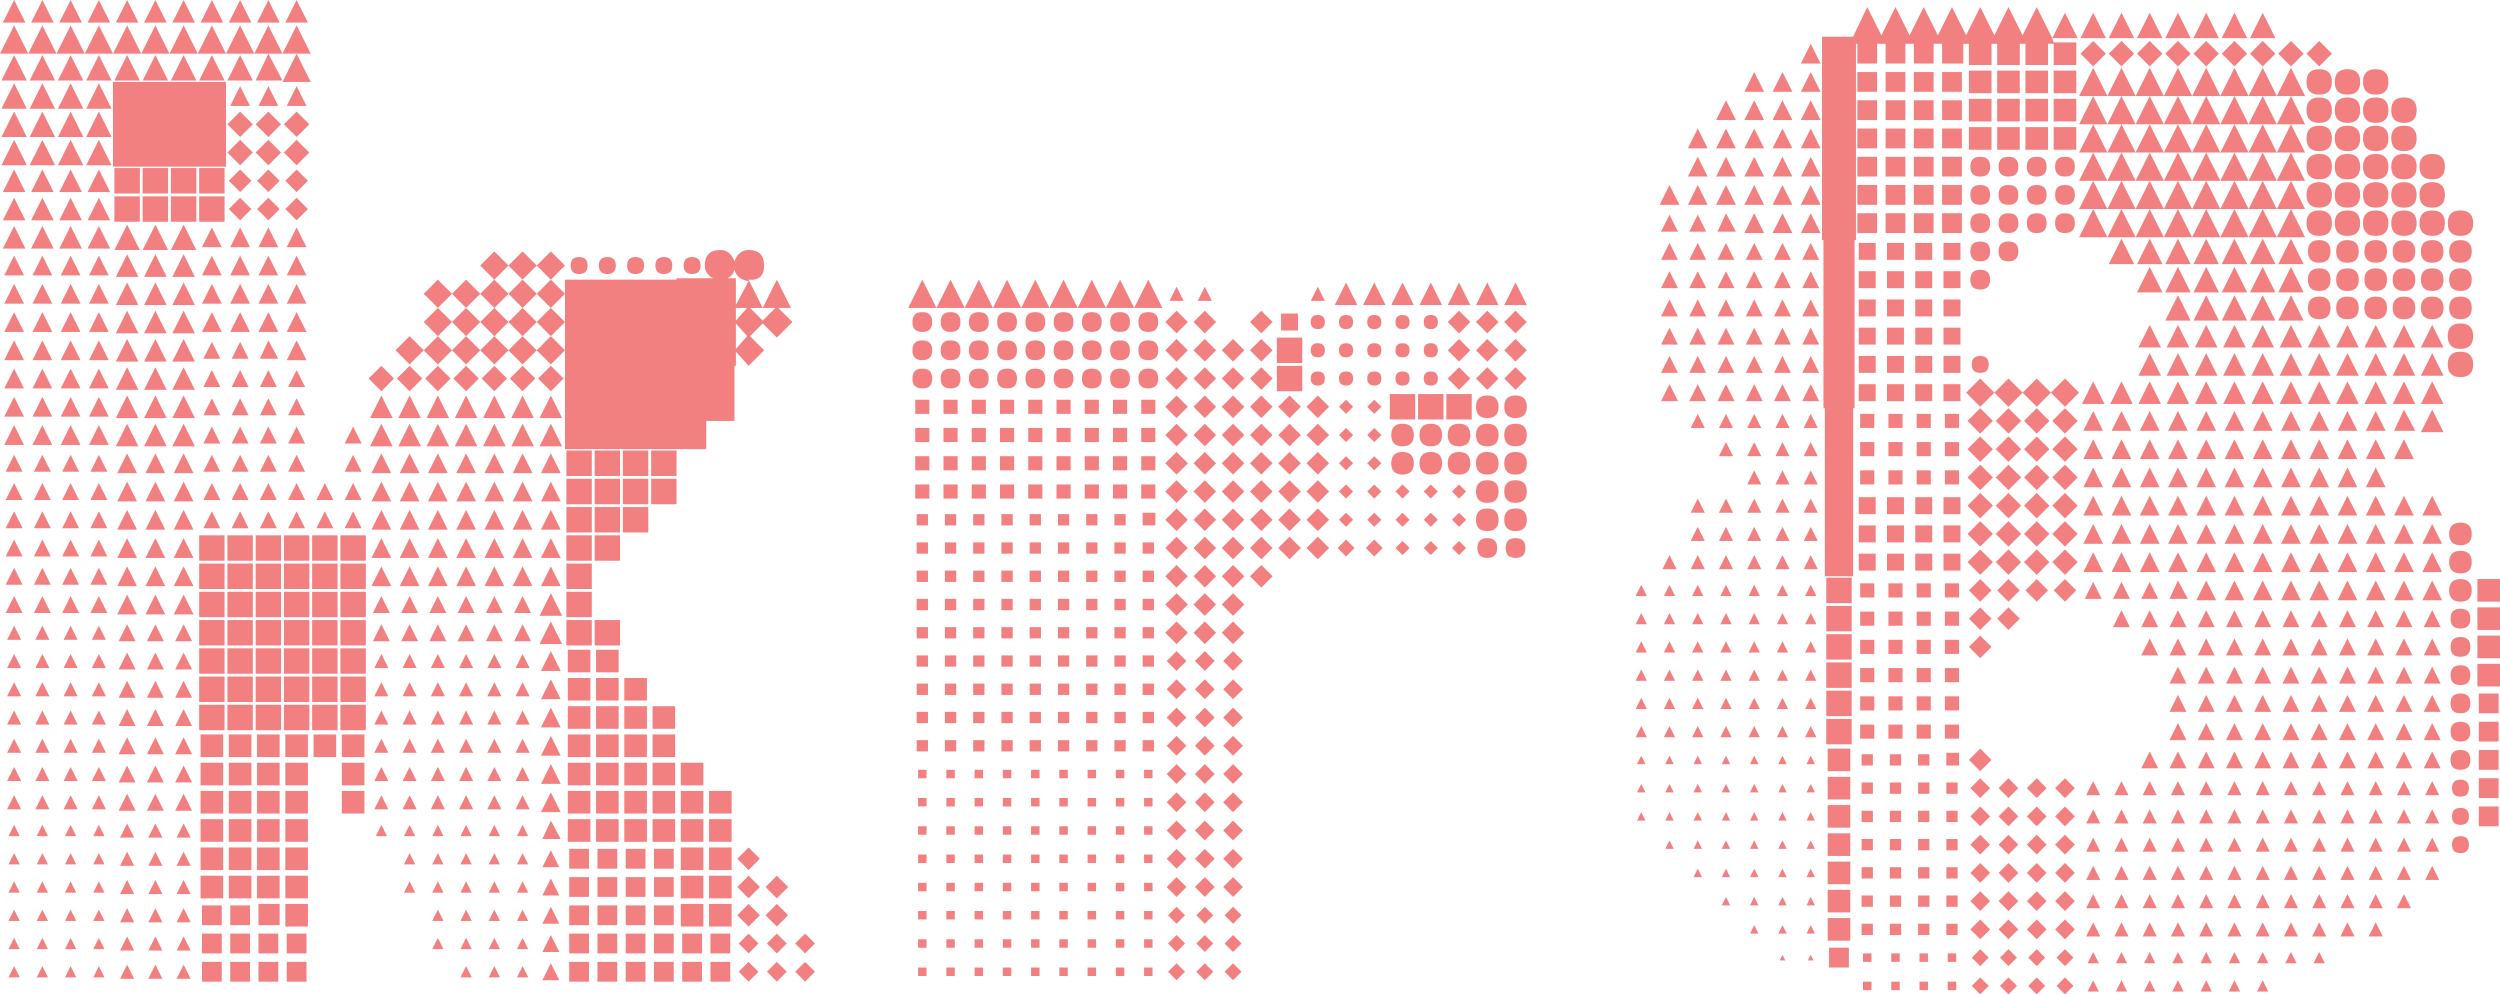 <?xml version="1.0" encoding="UTF-8"?>
<svg id="Layer_1" xmlns="http://www.w3.org/2000/svg" version="1.1" viewBox="0 0 123.9 49.28">
  <!-- Generator: Adobe Illustrator 29.8.2, SVG Export Plug-In . SVG Version: 2.1.1 Build 3)  -->
  <defs>
    <style>
      .st0 {
        fill: #f38081;
      }
    </style>
  </defs>
  <path class="st0" d="M.7,1.26l.7,1.4H0l.7-1.4ZM.7,2.73l.63,1.26H.07l.63-1.26ZM.7,4.13l.63,1.26H.07l.63-1.26ZM.7,5.53l.63,1.26H.07l.63-1.26ZM.7,6.93l.63,1.26H.07l.63-1.26ZM.7,0l.56,1.12H.14L.7,0ZM.7,8.4l.56,1.12H.14l.56-1.12ZM.7,9.8l.56,1.12H.14l.56-1.12ZM.7,11.2l.56,1.12H.14l.56-1.12ZM.7,12.67l.49.98H.21l.49-.98ZM.7,14.07l.49.98H.21l.49-.98ZM.7,15.47l.49.98H.21l.49-.98ZM.7,16.87l.49.98H.21l.49-.98ZM.7,18.27l.49.98H.21l.49-.98ZM.7,19.67l.49.98H.21l.49-.98ZM.7,21.07l.49.98H.21l.49-.98ZM.7,22.54l.42.84H.28l.42-.84ZM.7,23.94l.42.84H.28l.42-.84ZM.7,25.34l.42.84H.28l.42-.84ZM.7,26.74l.42.84H.28l.42-.84ZM.7,28.14l.42.84H.28l.42-.84ZM.7,29.54l.42.84H.28l.42-.84ZM.7,31.01l.35.7H.35l.35-.7ZM.7,32.41l.35.7H.35l.35-.7ZM.7,33.81l.35.7H.35l.35-.7ZM.7,35.21l.35.7H.35l.35-.7ZM.7,36.61l.35.7H.35l.35-.7ZM.7,38.01l.35.7H.35l.35-.7ZM.7,39.41l.35.7H.35l.35-.7ZM.7,40.88l.28.56H.42l.28-.56ZM.7,42.28l.28.56H.42l.28-.56ZM.7,43.68l.28.56H.42l.28-.56ZM.7,45.08l.28.56H.42l.28-.56ZM.7,46.48l.28.56H.42l.28-.56ZM.7,47.88l.28.56H.42l.28-.56ZM2.1,1.26l.7,1.4h-1.4l.7-1.4ZM2.1,2.73l.63,1.26h-1.26l.63-1.26ZM2.1,4.13l.63,1.26h-1.26l.63-1.26ZM2.1,5.53l.63,1.26h-1.26l.63-1.26ZM2.1,6.93l.63,1.26h-1.26l.63-1.26ZM2.1,0l.56,1.12h-1.12l.56-1.12ZM2.1,8.4l.56,1.12h-1.12l.56-1.12ZM2.1,9.8l.56,1.12h-1.12l.56-1.12ZM2.1,11.2l.56,1.12h-1.12l.56-1.12ZM2.1,12.67l.49.98h-.98l.49-.98ZM2.1,14.07l.49.98h-.98l.49-.98ZM2.1,15.47l.49.98h-.98l.49-.98ZM2.1,16.87l.49.98h-.98l.49-.98ZM2.1,18.27l.49.98h-.98l.49-.98ZM2.1,19.67l.49.98h-.98l.49-.98ZM2.1,21.07l.49.98h-.98l.49-.98ZM2.1,22.54l.42.84h-.84l.42-.84ZM2.1,23.94l.42.84h-.84l.42-.84ZM2.1,25.34l.42.84h-.84l.42-.84ZM2.1,26.74l.42.84h-.84l.42-.84ZM2.1,28.14l.42.84h-.84l.42-.84ZM2.1,29.54l.42.84h-.84l.42-.84ZM2.1,31.01l.35.7h-.7l.35-.7ZM2.1,32.41l.35.7h-.7l.35-.7ZM2.1,33.81l.35.7h-.7l.35-.7ZM2.1,35.21l.35.7h-.7l.35-.7ZM2.1,36.61l.35.7h-.7l.35-.7ZM2.1,38.01l.35.7h-.7l.35-.7ZM2.1,39.41l.35.7h-.7l.35-.7ZM2.1,40.88l.28.56h-.56l.28-.56ZM2.1,42.28l.28.56h-.56l.28-.56ZM2.1,43.68l.28.56h-.56l.28-.56ZM2.1,45.08l.28.56h-.56l.28-.56ZM2.1,46.48l.28.56h-.56l.28-.56ZM2.1,47.88l.28.56h-.56l.28-.56ZM3.5,1.26l.7,1.4h-1.4l.7-1.4ZM3.5,2.73l.63,1.26h-1.26l.63-1.26ZM3.5,4.13l.63,1.26h-1.26l.63-1.26ZM3.5,5.53l.63,1.26h-1.26l.63-1.26ZM3.5,6.93l.63,1.26h-1.26l.63-1.26ZM3.5,0l.56,1.12h-1.12l.56-1.12ZM3.5,8.4l.56,1.12h-1.12l.56-1.12ZM3.5,9.8l.56,1.12h-1.12l.56-1.12ZM3.5,11.2l.56,1.12h-1.12l.56-1.12ZM3.5,12.67l.49.98h-.98l.49-.98ZM3.5,14.07l.49.98h-.98l.49-.98ZM3.5,15.47l.49.98h-.98l.49-.98ZM3.5,16.87l.49.98h-.98l.49-.98ZM3.5,18.27l.49.98h-.98l.49-.98ZM3.5,19.67l.49.98h-.98l.49-.98ZM3.5,21.07l.49.98h-.98l.49-.98ZM3.5,22.54l.42.84h-.84l.42-.84ZM3.5,23.94l.42.84h-.84l.42-.84ZM3.5,25.34l.42.84h-.84l.42-.84ZM3.5,26.74l.42.84h-.84l.42-.84ZM3.5,28.14l.42.84h-.84l.42-.84ZM3.5,29.54l.42.84h-.84l.42-.84ZM3.5,31.01l.35.7h-.7l.35-.7ZM3.5,32.41l.35.7h-.7l.35-.7ZM3.5,33.81l.35.7h-.7l.35-.7ZM3.5,35.21l.35.7h-.7l.35-.7ZM3.5,36.61l.35.7h-.7l.35-.7ZM3.5,38.01l.35.7h-.7l.35-.7ZM3.5,39.41l.35.7h-.7l.35-.7ZM3.5,40.88l.28.56h-.56l.28-.56ZM3.5,42.28l.28.56h-.56l.28-.56ZM3.5,43.68l.28.56h-.56l.28-.56ZM3.5,45.08l.28.56h-.56l.28-.56ZM3.5,46.48l.28.56h-.56l.28-.56ZM3.5,47.88l.28.56h-.56l.28-.56ZM4.9,1.26l.7,1.4h-1.4l.7-1.4ZM4.9,2.73l.63,1.26h-1.26l.63-1.26ZM4.9,4.13l.63,1.26h-1.26l.63-1.26ZM4.9,5.53l.63,1.26h-1.26l.63-1.26ZM4.9,6.93l.63,1.26h-1.26l.63-1.26ZM4.9,0l.56,1.12h-1.12l.56-1.12ZM4.9,8.4l.56,1.12h-1.12l.56-1.12ZM4.9,9.8l.56,1.12h-1.12l.56-1.12ZM4.9,11.2l.56,1.12h-1.12l.56-1.12ZM4.9,12.67l.49.98h-.98l.49-.98ZM4.9,14.07l.49.98h-.98l.49-.98ZM4.9,15.47l.49.98h-.98l.49-.98ZM4.9,16.87l.49.98h-.98l.49-.98ZM4.9,18.27l.49.98h-.98l.49-.98ZM4.9,19.67l.49.98h-.98l.49-.98ZM4.9,21.07l.49.98h-.98l.49-.98ZM4.9,22.54l.42.84h-.84l.42-.84ZM4.9,23.94l.42.84h-.84l.42-.84ZM4.9,25.34l.42.84h-.84l.42-.84ZM4.9,26.74l.42.84h-.84l.42-.84ZM4.9,28.14l.42.84h-.84l.42-.84ZM4.9,29.54l.42.84h-.84l.42-.84ZM4.9,31.01l.35.7h-.7l.35-.7ZM4.9,32.41l.35.7h-.7l.35-.7ZM4.9,33.81l.35.7h-.7l.35-.7ZM4.9,35.21l.35.7h-.7l.35-.7ZM4.9,36.61l.35.7h-.7l.35-.7ZM4.9,38.01l.35.7h-.7l.35-.7ZM4.9,39.41l.35.7h-.7l.35-.7ZM4.9,40.88l.28.56h-.56l.28-.56ZM4.9,42.28l.28.56h-.56l.28-.56ZM4.9,43.68l.28.56h-.56l.28-.56ZM4.9,45.08l.28.56h-.56l.28-.56ZM4.9,46.48l.28.56h-.56l.28-.56ZM4.9,47.88l.28.56h-.56l.28-.56ZM6.3,1.26l.7,1.4h-1.4l.7-1.4ZM7,5.46h-1.4v-1.4h1.4v1.4ZM7,6.86h-1.4v-1.4h1.4v1.4ZM7,8.26h-1.4v-1.4h1.4v1.4ZM6.3,2.73l.63,1.26h-1.26l.63-1.26ZM6.93,9.59h-1.26v-1.26h1.26v1.26ZM6.93,10.99h-1.26v-1.26h1.26v1.26ZM6.3,11.13l.63,1.26h-1.26l.63-1.26ZM6.3,0l.56,1.12h-1.12l.56-1.12ZM6.3,12.6l.56,1.12h-1.12l.56-1.12ZM6.3,14l.56,1.12h-1.12l.56-1.12ZM6.3,15.4l.56,1.12h-1.12l.56-1.12ZM6.3,16.8l.56,1.12h-1.12l.56-1.12ZM6.3,18.2l.56,1.12h-1.12l.56-1.12ZM6.3,19.6l.56,1.12h-1.12l.56-1.12ZM6.3,21l.56,1.12h-1.12l.56-1.12ZM6.3,22.47l.49.98h-.98l.49-.98ZM6.3,23.87l.49.98h-.98l.49-.98ZM6.3,25.27l.49.98h-.98l.49-.98ZM6.3,26.67l.49.98h-.98l.49-.98ZM6.3,28.07l.49.98h-.98l.49-.98ZM6.3,29.47l.49.98h-.98l.49-.98ZM6.3,30.94l.42.84h-.84l.42-.84ZM6.3,32.34l.42.84h-.84l.42-.84ZM6.3,33.74l.42.84h-.84l.42-.84ZM6.3,35.14l.42.84h-.84l.42-.84ZM6.3,36.54l.42.84h-.84l.42-.84ZM6.3,37.94l.42.84h-.84l.42-.84ZM6.3,39.34l.42.84h-.84l.42-.84ZM6.3,40.81l.35.7h-.7l.35-.7ZM6.3,42.21l.35.7h-.7l.35-.7ZM6.3,43.61l.35.7h-.7l.35-.7ZM6.3,45.01l.35.7h-.7l.35-.7ZM6.3,46.41l.35.7h-.7l.35-.7ZM6.3,47.81l.35.7h-.7l.35-.7ZM7.7,1.26l.7,1.4h-1.4l.7-1.4ZM8.4,5.46h-1.4v-1.4h1.4v1.4ZM8.4,6.86h-1.4v-1.4h1.4v1.4ZM8.4,8.26h-1.4v-1.4h1.4v1.4ZM7.7,2.73l.63,1.26h-1.26l.63-1.26ZM8.33,9.59h-1.26v-1.26h1.26v1.26ZM8.33,10.99h-1.26v-1.26h1.26v1.26ZM7.7,11.13l.63,1.26h-1.26l.63-1.26ZM7.7,0l.56,1.12h-1.12l.56-1.12ZM7.7,12.6l.56,1.12h-1.12l.56-1.12ZM7.7,14l.56,1.12h-1.12l.56-1.12ZM7.7,15.4l.56,1.12h-1.12l.56-1.12ZM7.7,16.8l.56,1.12h-1.12l.56-1.12ZM7.7,18.2l.56,1.12h-1.12l.56-1.12ZM7.7,19.6l.56,1.12h-1.12l.56-1.12ZM7.7,21l.56,1.12h-1.12l.56-1.12ZM7.7,22.47l.49.98h-.98l.49-.98ZM7.7,23.87l.49.98h-.98l.49-.98ZM7.7,25.27l.49.98h-.98l.49-.98ZM7.7,26.67l.49.98h-.98l.49-.98ZM7.7,28.07l.49.98h-.98l.49-.98ZM7.7,29.47l.49.98h-.98l.49-.98ZM7.7,30.94l.42.84h-.84l.42-.84ZM7.7,32.34l.42.84h-.84l.42-.84ZM7.7,33.74l.42.84h-.84l.42-.84ZM7.7,35.14l.42.84h-.84l.42-.84ZM7.7,36.54l.42.84h-.84l.42-.84ZM7.7,37.94l.42.84h-.84l.42-.84ZM7.7,39.34l.42.84h-.84l.42-.84ZM7.7,40.81l.35.7h-.7l.35-.7ZM7.7,42.21l.35.7h-.7l.35-.7ZM7.7,43.61l.35.7h-.7l.35-.7ZM7.7,45.01l.35.7h-.7l.35-.7ZM7.7,46.41l.35.7h-.7l.35-.7ZM7.7,47.81l.35.7h-.7l.35-.7ZM9.1,1.26l.7,1.4h-1.4l.7-1.4ZM9.8,5.46h-1.4v-1.4h1.4v1.4ZM9.8,6.86h-1.4v-1.4h1.4v1.4ZM9.8,8.26h-1.4v-1.4h1.4v1.4ZM9.1,2.73l.63,1.26h-1.26l.63-1.26ZM9.73,9.59h-1.26v-1.26h1.26v1.26ZM9.73,10.99h-1.26v-1.26h1.26v1.26ZM9.1,11.13l.63,1.26h-1.26l.63-1.26ZM9.1,0l.56,1.12h-1.12l.56-1.12ZM9.1,12.6l.56,1.12h-1.12l.56-1.12ZM9.1,14l.56,1.12h-1.12l.56-1.12ZM9.1,15.4l.56,1.12h-1.12l.56-1.12ZM9.1,16.8l.56,1.12h-1.12l.56-1.12ZM9.1,18.2l.56,1.12h-1.12l.56-1.12ZM9.1,19.6l.56,1.12h-1.12l.56-1.12ZM9.1,21l.56,1.12h-1.12l.56-1.12ZM9.1,22.47l.49.98h-.98l.49-.98ZM9.1,23.87l.49.98h-.98l.49-.98ZM9.1,25.27l.49.98h-.98l.49-.98ZM9.1,26.67l.49.98h-.98l.49-.98ZM9.1,28.07l.49.98h-.98l.49-.98ZM9.1,29.47l.49.98h-.98l.49-.98ZM9.1,30.94l.42.84h-.84l.42-.84ZM9.1,32.34l.42.84h-.84l.42-.84ZM9.1,33.74l.42.84h-.84l.42-.84ZM9.1,35.14l.42.84h-.84l.42-.84ZM9.1,36.54l.42.84h-.84l.42-.84ZM9.1,37.94l.42.84h-.84l.42-.84ZM9.1,39.34l.42.84h-.84l.42-.84ZM9.1,40.81l.35.7h-.7l.35-.7ZM9.1,42.21l.35.7h-.7l.35-.7ZM9.1,43.61l.35.7h-.7l.35-.7ZM9.1,45.01l.35.7h-.7l.35-.7ZM9.1,46.41l.35.7h-.7l.35-.7ZM9.1,47.81l.35.7h-.7l.35-.7ZM10.5,1.26l.7,1.4h-1.4l.7-1.4ZM11.2,5.46h-1.4v-1.4h1.4v1.4ZM11.2,6.86h-1.4v-1.4h1.4v1.4ZM11.2,8.26h-1.4v-1.4h1.4v1.4ZM10.5,2.73l.63,1.26h-1.26l.63-1.26ZM11.13,9.59h-1.26v-1.26h1.26v1.26ZM11.13,10.99h-1.26v-1.26h1.26v1.26ZM11.13,27.79h-1.26v-1.26h1.26v1.26ZM11.13,29.19h-1.26v-1.26h1.26v1.26ZM11.13,30.59h-1.26v-1.26h1.26v1.26ZM11.13,31.99h-1.26v-1.26h1.26v1.26ZM11.13,33.39h-1.26v-1.26h1.26v1.26ZM11.13,34.79h-1.26v-1.26h1.26v1.26ZM11.13,36.19h-1.26v-1.26h1.26v1.26ZM10.5,0l.56,1.12h-1.12l.56-1.12ZM11.06,37.52h-1.12v-1.12h1.12v1.12ZM11.06,38.92h-1.12v-1.12h1.12v1.12ZM11.06,40.32h-1.12v-1.12h1.12v1.12ZM11.06,41.72h-1.12v-1.12h1.12v1.12ZM11.06,43.12h-1.12v-1.12h1.12v1.12ZM11.06,44.52h-1.12v-1.12h1.12v1.12ZM10.5,11.27l.49.98h-.98l.49-.98ZM10.5,12.67l.49.98h-.98l.49-.98ZM10.5,14.07l.49.98h-.98l.49-.98ZM10.5,15.47l.49.98h-.98l.49-.98ZM10.99,45.85h-.98v-.98h.98v.98ZM10.99,47.25h-.98v-.98h.98v.98ZM10.99,48.65h-.98v-.98h.98v.98ZM10.5,16.94l.42.84h-.84l.42-.84ZM10.5,18.34l.42.84h-.84l.42-.84ZM10.5,19.74l.42.84h-.84l.42-.84ZM10.5,21.14l.42.84h-.84l.42-.84ZM10.5,22.54l.42.84h-.84l.42-.84ZM10.5,23.94l.42.84h-.84l.42-.84ZM10.5,25.34l.42.84h-.84l.42-.84ZM11.9,1.26l.7,1.4h-1.4l.7-1.4ZM11.9,2.73l.63,1.26h-1.26l.63-1.26ZM11.9,6.79l-.63-.63.63-.63.63.63-.63.63ZM11.9,8.19l-.63-.63.63-.63.63.63-.63.63ZM12.53,27.79h-1.26v-1.26h1.26v1.26ZM12.53,29.19h-1.26v-1.26h1.26v1.26ZM12.53,30.59h-1.26v-1.26h1.26v1.26ZM12.53,31.99h-1.26v-1.26h1.26v1.26ZM12.53,33.39h-1.26v-1.26h1.26v1.26ZM12.53,34.79h-1.26v-1.26h1.26v1.26ZM12.53,36.19h-1.26v-1.26h1.26v1.26ZM11.9,0l.56,1.12h-1.12l.56-1.12ZM11.9,9.52l-.56-.56.56-.56.56.56-.56.56ZM11.9,10.92l-.56-.56.56-.56.56.56-.56.56ZM12.46,37.52h-1.12v-1.12h1.12v1.12ZM12.46,38.92h-1.12v-1.12h1.12v1.12ZM12.46,40.32h-1.12v-1.12h1.12v1.12ZM12.46,41.72h-1.12v-1.12h1.12v1.12ZM12.46,43.12h-1.12v-1.12h1.12v1.12ZM12.46,44.52h-1.12v-1.12h1.12v1.12ZM11.9,4.27l.49.98h-.98l.49-.98ZM11.9,11.27l.49.98h-.98l.49-.98ZM11.9,12.67l.49.98h-.98l.49-.98ZM11.9,14.07l.49.98h-.98l.49-.98ZM11.9,15.47l.49.98h-.98l.49-.98ZM12.39,45.85h-.98v-.98h.98v.98ZM12.39,47.25h-.98v-.98h.98v.98ZM12.39,48.65h-.98v-.98h.98v.98ZM11.9,16.94l.42.84h-.84l.42-.84ZM11.9,18.34l.42.84h-.84l.42-.84ZM11.9,19.74l.42.84h-.84l.42-.84ZM11.9,21.14l.42.84h-.84l.42-.84ZM11.9,22.54l.42.84h-.84l.42-.84ZM11.9,23.94l.42.84h-.84l.42-.84ZM11.9,25.34l.42.84h-.84l.42-.84ZM13.3,1.26l.7,1.4h-1.4l.7-1.4ZM13.3,2.66l.7,1.33h-1.33l.63-1.33ZM13.3,6.79l-.63-.63.63-.63.63.63-.63.63ZM13.3,8.19l-.63-.63.63-.63.63.63-.63.63ZM13.93,27.79h-1.26v-1.26h1.26v1.26ZM13.93,29.19h-1.26v-1.26h1.26v1.26ZM13.93,30.59h-1.26v-1.26h1.26v1.26ZM13.93,31.99h-1.26v-1.26h1.26v1.26ZM13.93,33.39h-1.26v-1.26h1.26v1.26ZM13.93,34.79h-1.26v-1.26h1.26v1.26ZM13.93,36.19h-1.26v-1.26h1.26v1.26ZM13.3,0l.56,1.12h-1.12l.56-1.12ZM13.3,9.52l-.56-.56.56-.56.56.56-.56.56ZM13.3,10.92l-.56-.56.56-.56.56.56-.56.56ZM13.86,37.52h-1.12v-1.12h1.12v1.12ZM13.86,38.92h-1.12v-1.12h1.12v1.12ZM13.86,40.32h-1.12v-1.12h1.12v1.12ZM13.86,41.72h-1.12v-1.12h1.12v1.12ZM13.86,43.12h-1.12v-1.12h1.12v1.12ZM13.86,44.52h-1.12v-1.12h1.12v1.12ZM13.3,4.27l.49.98h-.98l.49-.98ZM13.3,11.27l.49.98h-.98l.49-.98ZM13.3,12.67l.49.98h-.98l.49-.98ZM13.3,14.07l.49.98h-.98l.49-.98ZM13.3,15.47l.49.98h-.98l.49-.98ZM13.86,45.85h-1.05v-1.05h1.05v1.05ZM13.79,47.25h-.98v-.98h.98v.98ZM13.79,48.65h-.98v-.98h.98v.98ZM13.3,16.87l.49.91h-.91l.42-.91ZM13.3,18.34l.42.84h-.84l.42-.84ZM13.3,19.74l.42.84h-.84l.42-.84ZM13.3,21.14l.42.84h-.84l.42-.84ZM13.3,22.54l.42.84h-.84l.42-.84ZM13.3,23.94l.42.84h-.84l.42-.84ZM13.3,25.34l.42.84h-.84l.42-.84ZM14.7,1.26l.7,1.4h-1.4l.7-1.4ZM14.7,2.66l.7,1.4h-1.4l.7-1.4ZM14.7,6.79l-.63-.63.63-.63.63.63-.63.63ZM14.7,8.19l-.63-.63.63-.63.63.63-.63.63ZM15.33,27.79h-1.26v-1.26h1.26v1.26ZM15.33,29.19h-1.26v-1.26h1.26v1.26ZM15.33,30.59h-1.26v-1.26h1.26v1.26ZM15.33,31.99h-1.26v-1.26h1.26v1.26ZM15.33,33.39h-1.26v-1.26h1.26v1.26ZM15.33,34.79h-1.26v-1.26h1.26v1.26ZM15.33,36.19h-1.26v-1.26h1.26v1.26ZM14.7,0l.56,1.12h-1.12l.56-1.12ZM14.7,9.52l-.56-.56.56-.56.56.56-.56.56ZM14.7,10.92l-.56-.56.56-.56.56.56-.56.56ZM15.26,37.52h-1.12v-1.12h1.12v1.12ZM15.26,38.92h-1.12v-1.12h1.12v1.12ZM15.26,40.32h-1.12v-1.12h1.12v1.12ZM15.26,41.72h-1.12v-1.12h1.12v1.12ZM15.26,43.12h-1.12v-1.12h1.12v1.12ZM15.26,44.52h-1.12v-1.12h1.12v1.12ZM15.26,45.92h-1.12v-1.12h1.12v1.12ZM14.7,4.27l.49.98h-.98l.49-.98ZM14.7,11.27l.49.98h-.98l.49-.98ZM14.7,12.67l.49.98h-.98l.49-.98ZM14.7,14.07l.49.98h-.98l.49-.98ZM14.7,15.47l.49.98h-.98l.49-.98ZM14.7,16.87l.49.98h-.98l.49-.98ZM15.19,47.25h-.98v-.98h.98v.98ZM15.19,48.65h-.98v-.98h.98v.98ZM14.7,18.34l.42.84h-.84l.42-.84ZM14.7,19.74l.42.84h-.84l.42-.84ZM14.7,21.14l.42.84h-.84l.42-.84ZM14.7,22.54l.42.84h-.84l.42-.84ZM14.7,23.94l.42.84h-.84l.42-.84ZM14.7,25.34l.42.84h-.84l.42-.84ZM16.73,27.79h-1.26v-1.26h1.26v1.26ZM16.73,29.19h-1.26v-1.26h1.26v1.26ZM16.73,30.59h-1.26v-1.26h1.26v1.26ZM16.73,31.99h-1.26v-1.26h1.26v1.26ZM16.73,33.39h-1.26v-1.26h1.26v1.26ZM16.73,34.79h-1.26v-1.26h1.26v1.26ZM16.73,36.19h-1.26v-1.26h1.26v1.26ZM16.66,37.52h-1.12v-1.12h1.12v1.12ZM16.1,23.94l.42.84h-.84l.42-.84ZM16.1,25.34l.42.84h-.84l.42-.84ZM18.13,27.79h-1.26v-1.26h1.26v1.26ZM18.13,29.19h-1.26v-1.26h1.26v1.26ZM18.13,30.59h-1.26v-1.26h1.26v1.26ZM18.13,31.99h-1.26v-1.26h1.26v1.26ZM18.13,33.39h-1.26v-1.26h1.26v1.26ZM18.13,34.79h-1.26v-1.26h1.26v1.26ZM18.13,36.19h-1.26v-1.26h1.26v1.26ZM18.06,37.52h-1.12v-1.12h1.12v1.12ZM18.06,38.92h-1.12v-1.12h1.12v1.12ZM18.06,40.32h-1.12v-1.12h1.12v1.12ZM17.5,21.14l.42.84h-.84l.42-.84ZM17.5,22.54l.42.84h-.84l.42-.84ZM17.5,23.94l.42.84h-.84l.42-.84ZM17.5,25.34l.42.84h-.84l.42-.84ZM18.9,19.39l-.63-.63.63-.63.63.63-.63.63ZM18.9,19.6l.56,1.12h-1.12l.56-1.12ZM18.9,21l.56,1.12h-1.12l.56-1.12ZM18.9,22.47l.49.98h-.98l.49-.98ZM18.9,23.87l.49.98h-.98l.49-.98ZM18.9,25.27l.49.98h-.98l.49-.98ZM18.9,26.67l.49.98h-.98l.49-.98ZM18.9,28.07l.49.98h-.98l.49-.98ZM18.9,29.54l.42.84h-.84l.42-.84ZM18.9,30.94l.42.84h-.84l.42-.84ZM18.9,32.41l.35.7h-.7l.35-.7ZM18.9,33.81l.35.7h-.7l.35-.7ZM18.9,35.21l.35.7h-.7l.35-.7ZM18.9,36.61l.35.7h-.7l.35-.7ZM18.9,38.01l.35.7h-.7l.35-.7ZM18.9,39.41l.35.7h-.7l.35-.7ZM18.9,40.88l.28.56h-.56l.28-.56ZM20.3,18.06l-.7-.7.7-.7.7.7-.7.7ZM20.3,19.39l-.63-.63.63-.63.63.63-.63.63ZM20.3,19.6l.56,1.12h-1.12l.56-1.12ZM20.3,21l.56,1.12h-1.12l.56-1.12ZM20.3,22.47l.49.98h-.98l.49-.98ZM20.3,23.87l.49.98h-.98l.49-.98ZM20.3,25.27l.49.98h-.98l.49-.98ZM20.3,26.67l.49.98h-.98l.49-.98ZM20.3,28.07l.49.98h-.98l.49-.98ZM20.3,29.54l.42.84h-.84l.42-.84ZM20.3,30.94l.42.84h-.84l.42-.84ZM20.3,32.41l.35.7h-.7l.35-.7ZM20.3,33.81l.35.7h-.7l.35-.7ZM20.3,35.21l.35.7h-.7l.35-.7ZM20.3,36.61l.35.7h-.7l.35-.7ZM20.3,38.01l.35.7h-.7l.35-.7ZM20.3,39.41l.35.7h-.7l.35-.7ZM20.3,40.88l.28.56h-.56l.28-.56ZM20.3,42.28l.28.56h-.56l.28-.56ZM20.3,43.68l.28.56h-.56l.28-.56ZM21.7,15.26l-.7-.7.7-.7.7.7-.7.7ZM21.7,16.66l-.7-.7.7-.7.7.7-.7.7ZM21.7,18.06l-.7-.7.7-.7.7.7-.7.7ZM21.7,19.39l-.63-.63.63-.63.63.63-.63.63ZM21.7,19.6l.56,1.12h-1.12l.56-1.12ZM21.7,21l.56,1.12h-1.12l.56-1.12ZM21.7,22.47l.49.98h-.98l.49-.98ZM21.7,23.87l.49.98h-.98l.49-.98ZM21.7,25.27l.49.98h-.98l.49-.98ZM21.7,26.67l.49.98h-.98l.49-.98ZM21.7,28.07l.49.98h-.98l.49-.98ZM21.7,29.54l.42.84h-.84l.42-.84ZM21.7,30.94l.42.84h-.84l.42-.84ZM21.7,32.41l.35.7h-.7l.35-.7ZM21.7,33.81l.35.7h-.7l.35-.7ZM21.7,35.21l.35.7h-.7l.35-.7ZM21.7,36.61l.35.7h-.7l.35-.7ZM21.7,38.01l.35.7h-.7l.35-.7ZM21.7,39.41l.35.7h-.7l.35-.7ZM21.7,40.88l.28.56h-.56l.28-.56ZM21.7,42.28l.28.56h-.56l.28-.56ZM21.7,43.68l.28.56h-.56l.28-.56ZM21.7,45.08l.28.56h-.56l.28-.56ZM21.7,46.48l.28.56h-.56l.28-.56ZM23.1,15.26l-.7-.7.7-.7.7.7-.7.7ZM23.1,16.66l-.7-.7.7-.7.7.7-.7.7ZM23.1,18.06l-.7-.7.7-.7.7.7-.7.7ZM23.1,19.39l-.63-.63.63-.63.63.63-.63.63ZM23.1,19.6l.56,1.12h-1.12l.56-1.12ZM23.1,21l.56,1.12h-1.12l.56-1.12ZM23.1,22.47l.49.98h-.98l.49-.98ZM23.1,23.87l.49.98h-.98l.49-.98ZM23.1,25.27l.49.98h-.98l.49-.98ZM23.1,26.67l.49.98h-.98l.49-.98ZM23.1,28.07l.49.98h-.98l.49-.98ZM23.1,29.54l.42.84h-.84l.42-.84ZM23.1,30.94l.42.84h-.84l.42-.84ZM23.1,32.41l.35.7h-.7l.35-.7ZM23.1,33.81l.35.7h-.7l.35-.7ZM23.1,35.21l.35.7h-.7l.35-.7ZM23.1,36.61l.35.7h-.7l.35-.7ZM23.1,38.01l.35.7h-.7l.35-.7ZM23.1,39.41l.35.7h-.7l.35-.7ZM23.1,40.88l.28.56h-.56l.28-.56ZM23.1,42.28l.28.56h-.56l.28-.56ZM23.1,43.68l.28.56h-.56l.28-.56ZM23.1,45.08l.28.56h-.56l.28-.56ZM23.1,46.48l.28.56h-.56l.28-.56ZM23.1,47.88l.28.56h-.56l.28-.56ZM24.5,13.86l-.7-.7.7-.7.7.7-.7.7ZM24.5,15.26l-.7-.7.7-.7.7.7-.7.7ZM24.5,16.66l-.7-.7.7-.7.7.7-.7.7ZM24.5,18.06l-.7-.7.7-.7.7.7-.7.7ZM24.5,19.39l-.63-.63.63-.63.63.63-.63.63ZM24.5,19.6l.56,1.12h-1.12l.56-1.12ZM24.5,21l.56,1.12h-1.12l.56-1.12ZM24.5,22.47l.49.98h-.98l.49-.98ZM24.5,23.87l.49.98h-.98l.49-.98ZM24.5,25.27l.49.98h-.98l.49-.98ZM24.5,26.67l.49.98h-.98l.49-.98ZM24.5,28.07l.49.98h-.98l.49-.98ZM24.5,29.54l.42.84h-.84l.42-.84ZM24.5,30.94l.42.84h-.84l.42-.84ZM24.5,32.41l.35.7h-.7l.35-.7ZM24.5,33.81l.35.7h-.7l.35-.7ZM24.5,35.21l.35.7h-.7l.35-.7ZM24.5,36.61l.35.7h-.7l.35-.7ZM24.5,38.01l.35.7h-.7l.35-.7ZM24.5,39.41l.35.7h-.7l.35-.7ZM24.5,40.88l.28.56h-.56l.28-.56ZM24.5,42.28l.28.56h-.56l.28-.56ZM24.5,43.68l.28.56h-.56l.28-.56ZM24.5,45.08l.28.56h-.56l.28-.56ZM24.5,46.48l.28.56h-.56l.28-.56ZM24.5,47.88l.28.56h-.56l.28-.56ZM25.9,13.86l-.7-.7.7-.7.7.7-.7.7ZM25.9,15.26l-.7-.7.7-.7.7.7-.7.7ZM25.9,16.66l-.7-.7.7-.7.7.7-.7.7ZM25.9,18.06l-.7-.7.7-.7.7.7-.7.7ZM25.9,19.39l-.63-.63.63-.63.63.63-.63.63ZM25.9,19.6l.56,1.12h-1.12l.56-1.12ZM25.9,21l.56,1.12h-1.12l.56-1.12ZM25.9,22.47l.49.98h-.98l.49-.98ZM25.9,23.87l.49.98h-.98l.49-.98ZM25.9,25.27l.49.98h-.98l.49-.98ZM25.9,26.67l.49.98h-.98l.49-.98ZM25.9,28.07l.49.98h-.98l.49-.98ZM25.9,29.54l.42.84h-.84l.42-.84ZM25.9,30.94l.42.84h-.84l.42-.84ZM25.9,32.41l.35.7h-.7l.35-.7ZM25.9,33.81l.35.7h-.7l.35-.7ZM25.9,35.21l.35.7h-.7l.35-.7ZM25.9,36.61l.35.7h-.7l.35-.7ZM25.9,38.01l.35.7h-.7l.35-.7ZM25.9,39.41l.35.7h-.7l.35-.7ZM25.9,40.88l.28.56h-.56l.28-.56ZM25.9,42.28l.28.56h-.56l.28-.56ZM25.9,43.68l.28.56h-.56l.28-.56ZM25.9,45.08l.28.56h-.56l.28-.56ZM25.9,46.48l.28.56h-.56l.28-.56ZM25.9,47.88l.28.56h-.56l.28-.56ZM27.3,15.26l-.7-.7.7-.7.7.7v-.7h5.53v-.07h1.82c-.28-.14-.42-.35-.42-.63,0-.51.26-.77.77-.77.33,0,.56.19.7.56.14-.37.37-.56.7-.56.51,0,.77.26.77.77s-.26.75-.77.7l.7,1.4.7-1.4.7,1.4h-.63l.7.7-.77.77-.7-.7-.63.63.7.7-.77.77-.63-.7v.7h-.07v2.73h-1.4v1.4h-1.4v-1.4h-1.4v-1.4h1.4-1.4v-1.4h1.33-5.53v-3.5l-.7.7ZM27.3,13.86l-.7-.7.7-.7.7.7-.7.7ZM27.3,16.66l-.7-.7.7-.7.7.7-.7.7ZM27.3,18.06l-.7-.7.7-.7.7.7-.7.7ZM27.3,19.39l-.63-.63.63-.63.63.63-.63.63ZM27.3,19.6l.56,1.12h-1.12l.56-1.12ZM27.3,21l.56,1.12h-1.12l.56-1.12ZM27.3,29.4l.56,1.12h-1.12l.56-1.12ZM27.3,30.8l.56,1.12h-1.12l.56-1.12ZM27.3,22.47l.49.98h-.98l.49-.98ZM27.3,23.87l.49.98h-.98l.49-.98ZM27.3,25.27l.49.98h-.98l.49-.98ZM27.3,26.67l.49.98h-.98l.49-.98ZM27.3,28.07l.49.98h-.98l.49-.98ZM27.3,32.27l.49.98h-.98l.49-.98ZM27.3,33.67l.49.98h-.98l.49-.98ZM27.3,35.07l.49.98h-.98l.49-.98ZM27.3,36.47l.49.98h-.98l.49-.98ZM27.3,37.87l.49.98h-.98l.49-.98ZM27.3,39.27l.49.98h-.98l.49-.98ZM27.3,40.67l.49.91h-.91l.42-.91ZM27.3,42.14l.42.84h-.84l.42-.84ZM27.3,43.54l.42.84h-.84l.42-.84ZM27.3,44.94l.42.84h-.84l.42-.84ZM27.3,46.34l.42.84h-.84l.42-.84ZM27.3,47.74l.42.84h-.84l.42-.84ZM29.4,19.46h-1.4v-1.4h1.4v1.4ZM29.4,20.86h-1.4v-1.4h1.4v1.4ZM29.4,22.26h-1.4v-1.4h1.4v1.4ZM29.33,23.59h-1.26v-1.26h1.26v1.26ZM29.33,24.99h-1.26v-1.26h1.26v1.26ZM29.33,26.39h-1.26v-1.26h1.26v1.26ZM29.33,27.79h-1.26v-1.26h1.26v1.26ZM29.33,29.19h-1.26v-1.26h1.26v1.26ZM29.33,30.59h-1.26v-1.26h1.26v1.26ZM29.33,31.99h-1.26v-1.26h1.26v1.26ZM29.26,33.32h-1.12v-1.12h1.12v1.12ZM29.26,34.72h-1.12v-1.12h1.12v1.12ZM29.26,36.12h-1.12v-1.12h1.12v1.12ZM29.26,37.52h-1.12v-1.12h1.12v1.12ZM29.26,38.92h-1.12v-1.12h1.12v1.12ZM29.26,40.32h-1.12v-1.12h1.12v1.12ZM29.26,41.72h-1.12v-1.12h1.12v1.12ZM29.19,43.05h-.98v-.98h.98v.98ZM29.19,44.45h-.98v-.98h.98v.98ZM29.19,45.85h-.98v-.98h.98v.98ZM29.19,47.25h-.98v-.98h.98v.98ZM29.19,48.65h-.98v-.98h.98v.98ZM28.7,13.58c-.28,0-.42-.14-.42-.42s.14-.42.42-.42.42.14.42.42-.14.42-.42.42ZM30.8,19.46h-1.4v-1.4h1.4v1.4ZM30.8,20.86h-1.4v-1.4h1.4v1.4ZM30.8,22.26h-1.4v-1.4h1.4v1.4ZM30.73,23.59h-1.26v-1.26h1.26v1.26ZM30.73,24.99h-1.26v-1.26h1.26v1.26ZM30.73,26.39h-1.26v-1.26h1.26v1.26ZM30.73,27.79h-1.26v-1.26h1.26v1.26ZM30.73,31.99h-1.26v-1.26h1.26v1.26ZM30.66,33.32h-1.12v-1.12h1.12v1.12ZM30.66,34.72h-1.12v-1.12h1.12v1.12ZM30.66,36.12h-1.12v-1.12h1.12v1.12ZM30.66,37.52h-1.12v-1.12h1.12v1.12ZM30.66,38.92h-1.12v-1.12h1.12v1.12ZM30.66,40.32h-1.12v-1.12h1.12v1.12ZM30.66,41.72h-1.12v-1.12h1.12v1.12ZM30.59,43.05h-.98v-.98h.98v.98ZM30.59,44.45h-.98v-.98h.98v.98ZM30.59,45.85h-.98v-.98h.98v.98ZM30.59,47.25h-.98v-.98h.98v.98ZM30.59,48.65h-.98v-.98h.98v.98ZM30.1,13.58c-.28,0-.42-.14-.42-.42s.14-.42.42-.42.42.14.42.42-.14.42-.42.42ZM32.2,19.46h-1.4v-1.4h1.4v1.4ZM32.2,20.86h-1.4v-1.4h1.4v1.4ZM32.2,22.26h-1.4v-1.4h1.4v1.4ZM32.13,23.59h-1.26v-1.26h1.26v1.26ZM32.13,24.99h-1.26v-1.26h1.26v1.26ZM32.13,26.39h-1.26v-1.26h1.26v1.26ZM32.06,34.72h-1.12v-1.12h1.12v1.12ZM32.06,36.12h-1.12v-1.12h1.12v1.12ZM32.06,37.52h-1.12v-1.12h1.12v1.12ZM32.06,38.92h-1.12v-1.12h1.12v1.12ZM32.06,40.32h-1.12v-1.12h1.12v1.12ZM32.06,41.72h-1.12v-1.12h1.12v1.12ZM31.99,43.05h-.98v-.98h.98v.98ZM31.99,44.45h-.98v-.98h.98v.98ZM31.99,45.85h-.98v-.98h.98v.98ZM31.99,47.25h-.98v-.98h.98v.98ZM31.99,48.65h-.98v-.98h.98v.98ZM31.5,13.58c-.28,0-.42-.14-.42-.42s.14-.42.42-.42.42.14.42.42-.14.42-.42.42ZM33.6,22.26h-1.4v-1.4h1.4v1.4ZM33.53,23.59h-1.26v-1.26h1.26v1.26ZM33.53,24.99h-1.26v-1.26h1.26v1.26ZM33.46,36.12h-1.12v-1.12h1.12v1.12ZM33.46,37.52h-1.12v-1.12h1.12v1.12ZM33.46,38.92h-1.12v-1.12h1.12v1.12ZM33.46,40.32h-1.12v-1.12h1.12v1.12ZM33.46,41.72h-1.12v-1.12h1.12v1.12ZM33.39,43.05h-.98v-.98h.98v.98ZM33.39,44.45h-.98v-.98h.98v.98ZM33.39,45.85h-.98v-.98h.98v.98ZM33.39,47.25h-.98v-.98h.98v.98ZM33.39,48.65h-.98v-.98h.98v.98ZM32.9,13.58c-.28,0-.42-.14-.42-.42s.14-.42.42-.42.42.14.42.42-.14.42-.42.42ZM34.86,38.92h-1.12v-1.12h1.12v1.12ZM34.86,40.32h-1.12v-1.12h1.12v1.12ZM34.86,41.72h-1.12v-1.12h1.12v1.12ZM34.86,43.12h-1.12v-1.12h1.12v1.12ZM34.86,44.52h-1.12v-1.12h1.12v1.12ZM34.86,45.92h-1.12v-1.12h1.12v1.12ZM34.79,47.25h-.98v-.98h.98v.98ZM34.79,48.65h-.98v-.98h.98v.98ZM34.3,13.58c-.28,0-.42-.14-.42-.42s.14-.42.42-.42.42.14.42.42-.14.42-.42.42ZM36.26,40.32h-1.12v-1.12h1.12v1.12ZM36.26,41.72h-1.12v-1.12h1.12v1.12ZM36.26,43.12h-1.12v-1.12h1.12v1.12ZM36.26,44.52h-1.12v-1.12h1.12v1.12ZM36.26,45.92h-1.12v-1.12h1.12v1.12ZM36.19,47.25h-.98v-.98h.98v.98ZM36.19,48.65h-.98v-.98h.98v.98ZM36.47,13.79v1.33l.63-1.19c-.37-.05-.61-.23-.7-.56-.05.19-.16.33-.35.42h.42ZM36.47,15.33v.56l.56-.63h-.56v.07ZM36.47,16.73v.56l.56-.63-.56-.63v.7ZM37.1,43.12l-.56-.56.56-.56.56.56-.56.56ZM37.1,44.52l-.56-.56.56-.56.56.56-.56.56ZM37.1,45.92l-.56-.56.56-.56.56.56-.56.56ZM37.1,47.25l-.49-.49.49-.49.49.49-.49.49ZM37.1,48.65l-.49-.49.49-.49.49.49-.49.49ZM37.8,15.26h-.63l.63.63.63-.63h-.63ZM38.5,44.52l-.56-.56.56-.56.56.56-.56.56ZM38.5,45.92l-.56-.56.56-.56.56.56-.56.56ZM38.5,47.25l-.49-.49.49-.49.49.49-.49.49ZM38.5,48.65l-.49-.49.49-.49.49.49-.49.49ZM39.9,47.25l-.49-.49.49-.49.49.49-.49.49ZM39.9,48.65l-.49-.49.49-.49.49.49-.49.49Z"/>
  <path class="st0" d="M45.71,13.86l.7,1.4h-1.4l.7-1.4ZM45.71,16.45c-.33,0-.49-.16-.49-.49s.16-.49.49-.49.49.16.49.49-.16.49-.49.49ZM45.71,17.85c-.33,0-.49-.16-.49-.49s.16-.49.49-.49.49.16.49.49-.16.49-.49.49ZM45.71,19.25c-.33,0-.49-.16-.49-.49s.16-.49.49-.49.49.16.49.49-.16.49-.49.49ZM46.06,20.51h-.7v-.7h.7v.7ZM46.06,21.91h-.7v-.7h.7v.7ZM46.06,23.31h-.7v-.7h.7v.7ZM46.06,24.71h-.7v-.7h.7v.7ZM45.99,26.04h-.56v-.56h.56v.56ZM45.99,27.44h-.56v-.56h.56v.56ZM45.99,28.84h-.56v-.56h.56v.56ZM45.99,30.24h-.56v-.56h.56v.56ZM45.99,31.64h-.56v-.56h.56v.56ZM45.99,33.04h-.56v-.56h.56v.56ZM45.99,34.44h-.56v-.56h.56v.56ZM45.99,35.84h-.56v-.56h.56v.56ZM45.99,37.24h-.56v-.56h.56v.56ZM45.92,38.57h-.42v-.42h.42v.42ZM45.92,39.97h-.42v-.42h.42v.42ZM45.92,41.37h-.42v-.42h.42v.42ZM45.92,42.77h-.42v-.42h.42v.42ZM45.92,44.17h-.42v-.42h.42v.42ZM45.92,45.57h-.42v-.42h.42v.42ZM45.92,46.97h-.42v-.42h.42v.42ZM45.92,48.37h-.42v-.42h.42v.42ZM47.11,13.86l.7,1.4h-1.4l.7-1.4ZM47.11,16.45c-.33,0-.49-.16-.49-.49s.16-.49.49-.49.49.16.49.49-.16.49-.49.49ZM47.11,17.85c-.33,0-.49-.16-.49-.49s.16-.49.49-.49.49.16.49.49-.16.49-.49.49ZM47.11,19.25c-.33,0-.49-.16-.49-.49s.16-.49.49-.49.49.16.49.49-.16.49-.49.49ZM47.46,20.51h-.7v-.7h.7v.7ZM47.46,21.91h-.7v-.7h.7v.7ZM47.46,23.31h-.7v-.7h.7v.7ZM47.46,24.71h-.7v-.7h.7v.7ZM47.39,26.04h-.56v-.56h.56v.56ZM47.39,27.44h-.56v-.56h.56v.56ZM47.39,28.84h-.56v-.56h.56v.56ZM47.39,30.24h-.56v-.56h.56v.56ZM47.39,31.64h-.56v-.56h.56v.56ZM47.39,33.04h-.56v-.56h.56v.56ZM47.39,34.44h-.56v-.56h.56v.56ZM47.39,35.84h-.56v-.56h.56v.56ZM47.39,37.24h-.56v-.56h.56v.56ZM47.32,38.57h-.42v-.42h.42v.42ZM47.32,39.97h-.42v-.42h.42v.42ZM47.32,41.37h-.42v-.42h.42v.42ZM47.32,42.77h-.42v-.42h.42v.42ZM47.32,44.17h-.42v-.42h.42v.42ZM47.32,45.57h-.42v-.42h.42v.42ZM47.32,46.97h-.42v-.42h.42v.42ZM47.32,48.37h-.42v-.42h.42v.42ZM48.51,13.86l.7,1.4h-1.4l.7-1.4ZM48.51,16.45c-.33,0-.49-.16-.49-.49s.16-.49.49-.49.49.16.49.49-.16.49-.49.49ZM48.51,17.85c-.33,0-.49-.16-.49-.49s.16-.49.49-.49.49.16.49.49-.16.49-.49.49ZM48.51,19.25c-.33,0-.49-.16-.49-.49s.16-.49.49-.49.49.16.49.49-.16.49-.49.49ZM48.86,20.51h-.7v-.7h.7v.7ZM48.86,21.91h-.7v-.7h.7v.7ZM48.86,23.31h-.7v-.7h.7v.7ZM48.86,24.71h-.7v-.7h.7v.7ZM48.79,26.04h-.56v-.56h.56v.56ZM48.79,27.44h-.56v-.56h.56v.56ZM48.79,28.84h-.56v-.56h.56v.56ZM48.79,30.24h-.56v-.56h.56v.56ZM48.79,31.64h-.56v-.56h.56v.56ZM48.79,33.04h-.56v-.56h.56v.56ZM48.79,34.44h-.56v-.56h.56v.56ZM48.79,35.84h-.56v-.56h.56v.56ZM48.79,37.24h-.56v-.56h.56v.56ZM48.72,38.57h-.42v-.42h.42v.42ZM48.72,39.97h-.42v-.42h.42v.42ZM48.72,41.37h-.42v-.42h.42v.42ZM48.72,42.77h-.42v-.42h.42v.42ZM48.72,44.17h-.42v-.42h.42v.42ZM48.72,45.57h-.42v-.42h.42v.42ZM48.72,46.97h-.42v-.42h.42v.42ZM48.72,48.37h-.42v-.42h.42v.42ZM49.91,13.86l.7,1.4h-1.4l.7-1.4ZM49.91,16.45c-.33,0-.49-.16-.49-.49s.16-.49.49-.49.49.16.49.49-.16.49-.49.49ZM49.91,17.85c-.33,0-.49-.16-.49-.49s.16-.49.49-.49.49.16.49.49-.16.49-.49.49ZM49.91,19.25c-.33,0-.49-.16-.49-.49s.16-.49.49-.49.49.16.49.49-.16.49-.49.49ZM50.26,20.51h-.7v-.7h.7v.7ZM50.26,21.91h-.7v-.7h.7v.7ZM50.26,23.31h-.7v-.7h.7v.7ZM50.26,24.71h-.7v-.7h.7v.7ZM50.19,26.04h-.56v-.56h.56v.56ZM50.19,27.44h-.56v-.56h.56v.56ZM50.19,28.84h-.56v-.56h.56v.56ZM50.19,30.24h-.56v-.56h.56v.56ZM50.19,31.64h-.56v-.56h.56v.56ZM50.19,33.04h-.56v-.56h.56v.56ZM50.19,34.44h-.56v-.56h.56v.56ZM50.19,35.84h-.56v-.56h.56v.56ZM50.19,37.24h-.56v-.56h.56v.56ZM50.12,38.57h-.42v-.42h.42v.42ZM50.12,39.97h-.42v-.42h.42v.42ZM50.12,41.37h-.42v-.42h.42v.42ZM50.12,42.77h-.42v-.42h.42v.42ZM50.12,44.17h-.42v-.42h.42v.42ZM50.12,45.57h-.42v-.42h.42v.42ZM50.12,46.97h-.42v-.42h.42v.42ZM50.12,48.37h-.42v-.42h.42v.42ZM51.31,13.86l.7,1.4h-1.4l.7-1.4ZM51.31,16.45c-.33,0-.49-.16-.49-.49s.16-.49.49-.49.49.16.49.49-.16.49-.49.49ZM51.31,17.85c-.33,0-.49-.16-.49-.49s.16-.49.49-.49.49.16.49.49-.16.49-.49.49ZM51.31,19.25c-.33,0-.49-.16-.49-.49s.16-.49.49-.49.49.16.49.49-.16.49-.49.49ZM51.66,20.51h-.7v-.7h.7v.7ZM51.66,21.91h-.7v-.7h.7v.7ZM51.66,23.31h-.7v-.7h.7v.7ZM51.66,24.71h-.7v-.7h.7v.7ZM51.59,26.04h-.56v-.56h.56v.56ZM51.59,27.44h-.56v-.56h.56v.56ZM51.59,28.84h-.56v-.56h.56v.56ZM51.59,30.24h-.56v-.56h.56v.56ZM51.59,31.64h-.56v-.56h.56v.56ZM51.59,33.04h-.56v-.56h.56v.56ZM51.59,34.44h-.56v-.56h.56v.56ZM51.59,35.84h-.56v-.56h.56v.56ZM51.59,37.24h-.56v-.56h.56v.56ZM51.52,38.57h-.42v-.42h.42v.42ZM51.52,39.97h-.42v-.42h.42v.42ZM51.52,41.37h-.42v-.42h.42v.42ZM51.52,42.77h-.42v-.42h.42v.42ZM51.52,44.17h-.42v-.42h.42v.42ZM51.52,45.57h-.42v-.42h.42v.42ZM51.52,46.97h-.42v-.42h.42v.42ZM51.52,48.37h-.42v-.42h.42v.42ZM52.71,13.86l.7,1.4h-1.4l.7-1.4ZM52.71,16.45c-.33,0-.49-.16-.49-.49s.16-.49.49-.49.49.16.49.49-.16.49-.49.49ZM52.71,17.85c-.33,0-.49-.16-.49-.49s.16-.49.49-.49.49.16.49.49-.16.49-.49.49ZM52.71,19.25c-.33,0-.49-.16-.49-.49s.16-.49.49-.49.49.16.49.49-.16.49-.49.49ZM53.06,20.51h-.7v-.7h.7v.7ZM53.06,21.91h-.7v-.7h.7v.7ZM53.06,23.31h-.7v-.7h.7v.7ZM53.06,24.71h-.7v-.7h.7v.7ZM52.99,26.04h-.56v-.56h.56v.56ZM52.99,27.44h-.56v-.56h.56v.56ZM52.99,28.84h-.56v-.56h.56v.56ZM52.99,30.24h-.56v-.56h.56v.56ZM52.99,31.64h-.56v-.56h.56v.56ZM52.99,33.04h-.56v-.56h.56v.56ZM52.99,34.44h-.56v-.56h.56v.56ZM52.99,35.84h-.56v-.56h.56v.56ZM52.99,37.24h-.56v-.56h.56v.56ZM52.92,38.57h-.42v-.42h.42v.42ZM52.92,39.97h-.42v-.42h.42v.42ZM52.92,41.37h-.42v-.42h.42v.42ZM52.92,42.77h-.42v-.42h.42v.42ZM52.92,44.17h-.42v-.42h.42v.42ZM52.92,45.57h-.42v-.42h.42v.42ZM52.92,46.97h-.42v-.42h.42v.42ZM52.92,48.37h-.42v-.42h.42v.42ZM54.11,13.86l.7,1.4h-1.4l.7-1.4ZM54.11,16.45c-.33,0-.49-.16-.49-.49s.16-.49.49-.49.49.16.49.49-.16.49-.49.49ZM54.11,17.85c-.33,0-.49-.16-.49-.49s.16-.49.49-.49.49.16.49.49-.16.49-.49.49ZM54.11,19.25c-.33,0-.49-.16-.49-.49s.16-.49.49-.49.49.16.49.49-.16.49-.49.49ZM54.46,20.51h-.7v-.7h.7v.7ZM54.46,21.91h-.7v-.7h.7v.7ZM54.46,23.31h-.7v-.7h.7v.7ZM54.46,24.71h-.7v-.7h.7v.7ZM54.39,26.04h-.56v-.56h.56v.56ZM54.39,27.44h-.56v-.56h.56v.56ZM54.39,28.84h-.56v-.56h.56v.56ZM54.39,30.24h-.56v-.56h.56v.56ZM54.39,31.64h-.56v-.56h.56v.56ZM54.39,33.04h-.56v-.56h.56v.56ZM54.39,34.44h-.56v-.56h.56v.56ZM54.39,35.84h-.56v-.56h.56v.56ZM54.39,37.24h-.56v-.56h.56v.56ZM54.32,38.57h-.42v-.42h.42v.42ZM54.32,39.97h-.42v-.42h.42v.42ZM54.32,41.37h-.42v-.42h.42v.42ZM54.32,42.77h-.42v-.42h.42v.42ZM54.32,44.17h-.42v-.42h.42v.42ZM54.32,45.57h-.42v-.42h.42v.42ZM54.32,46.97h-.42v-.42h.42v.42ZM54.32,48.37h-.42v-.42h.42v.42ZM55.51,13.86l.7,1.4h-1.4l.7-1.4ZM55.51,16.45c-.33,0-.49-.16-.49-.49s.16-.49.49-.49.49.16.49.49-.16.49-.49.49ZM55.51,17.85c-.33,0-.49-.16-.49-.49s.16-.49.49-.49.49.16.49.49-.16.49-.49.49ZM55.51,19.25c-.33,0-.49-.16-.49-.49s.16-.49.49-.49.49.16.49.49-.16.49-.49.49ZM55.86,20.51h-.7v-.7h.7v.7ZM55.86,21.91h-.7v-.7h.7v.7ZM55.86,23.31h-.7v-.7h.7v.7ZM55.86,24.71h-.7v-.7h.7v.7ZM55.79,26.04h-.56v-.56h.56v.56ZM55.79,27.44h-.56v-.56h.56v.56ZM55.79,28.84h-.56v-.56h.56v.56ZM55.79,30.24h-.56v-.56h.56v.56ZM55.79,31.64h-.56v-.56h.56v.56ZM55.79,33.04h-.56v-.56h.56v.56ZM55.79,34.44h-.56v-.56h.56v.56ZM55.79,35.84h-.56v-.56h.56v.56ZM55.79,37.24h-.56v-.56h.56v.56ZM55.72,38.57h-.42v-.42h.42v.42ZM55.72,39.97h-.42v-.42h.42v.42ZM55.72,41.37h-.42v-.42h.42v.42ZM55.72,42.77h-.42v-.42h.42v.42ZM55.72,44.17h-.42v-.42h.42v.42ZM55.72,45.57h-.42v-.42h.42v.42ZM55.72,46.97h-.42v-.42h.42v.42ZM55.72,48.37h-.42v-.42h.42v.42ZM56.91,13.86l.7,1.4h-1.4l.7-1.4ZM56.91,16.45c-.33,0-.49-.16-.49-.49s.16-.49.49-.49.49.16.49.49-.16.49-.49.49ZM56.91,17.85c-.33,0-.49-.16-.49-.49s.16-.49.49-.49.49.16.49.49-.16.49-.49.49ZM56.91,19.25c-.33,0-.49-.16-.49-.49s.16-.49.49-.49.49.16.49.49-.16.49-.49.49ZM57.26,20.51h-.7v-.7h.7v.7ZM57.26,21.91h-.7v-.7h.7v.7ZM57.26,23.31h-.7v-.7h.7v.7ZM57.26,24.71h-.7v-.7h.7v.7ZM57.26,26.04h-.63v-.63h.63v.63ZM57.19,27.44h-.56v-.56h.56v.56ZM57.19,28.84h-.56v-.56h.56v.56ZM57.19,30.24h-.56v-.56h.56v.56ZM57.19,31.64h-.56v-.56h.56v.56ZM57.19,33.04h-.56v-.56h.56v.56ZM57.19,34.44h-.56v-.56h.56v.56ZM57.19,35.84h-.56v-.56h.56v.56ZM57.19,37.24h-.56v-.56h.56v.56ZM57.12,38.57h-.42v-.42h.42v.42ZM57.12,39.97h-.42v-.42h.42v.42ZM57.12,41.37h-.42v-.42h.42v.42ZM57.12,42.77h-.42v-.42h.42v.42ZM57.12,44.17h-.42v-.42h.42v.42ZM57.12,45.57h-.42v-.42h.42v.42ZM57.12,46.97h-.42v-.42h.42v.42ZM57.12,48.37h-.42v-.42h.42v.42ZM58.31,16.52l-.56-.56.56-.56.56.56-.56.56ZM58.31,17.92l-.56-.56.56-.56.56.56-.56.56ZM58.31,19.32l-.56-.56.56-.56.56.56-.56.56ZM58.31,20.72l-.56-.56.56-.56.56.56-.56.56ZM58.31,22.12l-.56-.56.56-.56.56.56-.56.56ZM58.31,23.52l-.56-.56.56-.56.56.56-.56.56ZM58.31,24.92l-.56-.56.56-.56.56.56-.56.56ZM58.31,26.32l-.56-.56.56-.56.56.56-.56.56ZM58.31,27.72l-.56-.56.56-.56.56.56-.56.56ZM58.31,29.12l-.56-.56.56-.56.56.56-.56.56ZM58.31,30.52l-.56-.56.56-.56.56.56-.56.56ZM58.31,31.92l-.56-.56.56-.56.56.56-.56.56ZM58.31,33.25l-.49-.49.49-.49.49.49-.49.49ZM58.31,34.65l-.49-.49.49-.49.49.49-.49.49ZM58.31,36.05l-.49-.49.49-.49.49.49-.49.49ZM58.31,37.45l-.49-.49.49-.49.49.49-.49.49ZM58.31,38.85l-.49-.49.49-.49.49.49-.49.49ZM58.31,40.25l-.49-.49.49-.49.49.49-.49.49ZM58.31,41.65l-.49-.49.49-.49.49.49-.49.49ZM58.31,43.05l-.49-.49.49-.49.49.49-.49.49ZM58.31,44.45l-.49-.49.49-.49.49.49-.49.49ZM58.31,45.78l-.42-.42.42-.42.42.42-.42.42ZM58.31,47.18l-.42-.42.42-.42.42.42-.42.42ZM58.31,48.58l-.42-.42.42-.42.42.42-.42.42ZM58.31,14.21l.35.7h-.7l.35-.7ZM59.71,16.52l-.56-.56.56-.56.56.56-.56.56ZM59.71,17.92l-.56-.56.56-.56.56.56-.56.56ZM59.71,19.32l-.56-.56.56-.56.56.56-.56.56ZM59.71,20.72l-.56-.56.56-.56.56.56-.56.56ZM59.71,22.12l-.56-.56.56-.56.56.56-.56.56ZM59.71,23.52l-.56-.56.56-.56.56.56-.56.56ZM59.71,24.92l-.56-.56.56-.56.56.56-.56.56ZM59.71,26.32l-.56-.56.56-.56.56.56-.56.56ZM59.71,27.72l-.56-.56.56-.56.56.56-.56.56ZM59.71,29.12l-.56-.56.56-.56.56.56-.56.56ZM59.71,30.52l-.56-.56.56-.56.56.56-.56.56ZM59.71,31.92l-.56-.56.56-.56.56.56-.56.56ZM59.71,33.25l-.49-.49.49-.49.49.49-.49.49ZM59.71,34.65l-.49-.49.49-.49.49.49-.49.49ZM59.71,36.05l-.49-.49.49-.49.49.49-.49.49ZM59.71,37.45l-.49-.49.49-.49.49.49-.49.49ZM59.71,38.85l-.49-.49.49-.49.49.49-.49.49ZM59.71,40.25l-.49-.49.49-.49.49.49-.49.49ZM59.71,41.65l-.49-.49.49-.49.49.49-.49.49ZM59.71,43.05l-.49-.49.49-.49.49.49-.49.49ZM59.71,44.45l-.49-.49.49-.49.49.49-.49.49ZM59.71,45.78l-.42-.42.42-.42.42.42-.42.42ZM59.71,47.18l-.42-.42.42-.42.42.42-.42.42ZM59.71,48.58l-.42-.42.42-.42.42.42-.42.42ZM59.71,14.21l.35.7h-.7l.35-.7ZM61.11,17.92l-.56-.56.56-.56.56.56-.56.56ZM61.11,19.32l-.56-.56.56-.56.56.56-.56.56ZM61.11,20.72l-.56-.56.56-.56.56.56-.56.56ZM61.11,22.12l-.56-.56.56-.56.56.56-.56.56ZM61.11,23.52l-.56-.56.56-.56.56.56-.56.56ZM61.11,24.92l-.56-.56.56-.56.56.56-.56.56ZM61.11,26.32l-.56-.56.56-.56.56.56-.56.56ZM61.11,27.72l-.56-.56.56-.56.56.56-.56.56ZM61.11,29.12l-.56-.56.56-.56.56.56-.56.56ZM61.11,30.52l-.56-.56.56-.56.56.56-.56.56ZM61.11,31.92l-.56-.56.56-.56.56.56-.56.56ZM61.11,33.25l-.49-.49.49-.49.49.49-.49.49ZM61.11,34.65l-.49-.49.49-.49.49.49-.49.49ZM61.11,36.05l-.49-.49.49-.49.49.49-.49.49ZM61.11,37.45l-.49-.49.49-.49.49.49-.49.49ZM61.11,38.85l-.49-.49.49-.49.49.49-.49.49ZM61.11,40.25l-.49-.49.49-.49.49.49-.49.49ZM61.11,41.65l-.49-.49.49-.49.49.49-.49.49ZM61.11,43.05l-.49-.49.49-.49.49.49-.49.49ZM61.11,44.45l-.49-.49.49-.49.49.49-.49.49ZM61.11,45.78l-.42-.42.42-.42.42.42-.42.42ZM61.11,47.18l-.42-.42.42-.42.42.42-.42.42ZM61.11,48.58l-.42-.42.42-.42.42.42-.42.42ZM62.51,16.52l-.56-.56.56-.56.56.56-.56.56ZM62.51,17.92l-.56-.56.56-.56.56.56-.56.56ZM62.51,19.32l-.56-.56.56-.56.56.56-.56.56ZM62.51,20.72l-.56-.56.56-.56.56.56-.56.56ZM62.51,22.12l-.56-.56.56-.56.56.56-.56.56ZM62.51,23.52l-.56-.56.56-.56.56.56-.56.56ZM62.51,24.92l-.56-.56.56-.56.56.56-.56.56ZM62.51,26.32l-.56-.56.56-.56.56.56-.56.56ZM62.51,27.72l-.56-.56.56-.56.56.56-.56.56ZM62.51,29.12l-.56-.56.56-.56.56.56-.56.56ZM64.54,17.99h-1.26v-1.26h1.26v1.26ZM64.54,19.39h-1.26v-1.26h1.26v1.26ZM63.91,20.72l-.56-.56.56-.56.56.56-.56.56ZM63.91,22.12l-.56-.56.56-.56.56.56-.56.56ZM63.91,23.52l-.56-.56.56-.56.56.56-.56.56ZM63.91,24.92l-.56-.56.56-.56.56.56-.56.56ZM63.91,26.32l-.56-.56.56-.56.56.56-.56.56ZM63.91,27.72l-.56-.56.56-.56.56.56-.56.56ZM64.33,16.38h-.84v-.84h.84v.84ZM65.31,20.72l-.56-.56.56-.56.56.56-.56.56ZM65.31,22.12l-.56-.56.56-.56.56.56-.56.56ZM65.31,23.52l-.56-.56.56-.56.56.56-.56.56ZM65.31,24.92l-.56-.56.56-.56.56.56-.56.56ZM65.31,26.32l-.56-.56.56-.56.56.56-.56.56ZM65.31,27.72l-.56-.56.56-.56.56.56-.56.56ZM65.31,14.21l.35.7h-.7l.35-.7ZM65.31,16.31c-.23,0-.35-.12-.35-.35s.12-.35.35-.35.35.12.35.35-.12.35-.35.35ZM65.31,17.71c-.23,0-.35-.12-.35-.35s.12-.35.35-.35.35.12.35.35-.12.35-.35.35ZM65.31,19.11c-.23,0-.35-.12-.35-.35s.12-.35.35-.35.35.12.35.35-.12.35-.35.35ZM66.71,14l.56,1.12h-1.12l.56-1.12ZM66.71,27.58l-.42-.42.42-.42.42.42-.42.42ZM66.71,16.31c-.23,0-.35-.12-.35-.35s.12-.35.35-.35.35.12.35.35-.12.35-.35.35ZM66.71,17.71c-.23,0-.35-.12-.35-.35s.12-.35.35-.35.35.12.35.35-.12.35-.35.35ZM66.71,19.11c-.23,0-.35-.12-.35-.35s.12-.35.35-.35.35.12.35.35-.12.35-.35.35ZM66.71,20.51l-.35-.35.35-.35.35.35-.35.35ZM66.71,21.91l-.35-.35.35-.35.35.35-.35.35ZM66.71,23.31l-.35-.35.35-.35.35.35-.35.35ZM66.71,24.71l-.35-.35.35-.35.35.35-.35.35ZM66.71,26.11l-.35-.35.35-.35.35.35-.35.35ZM68.11,14l.56,1.12h-1.12l.56-1.12ZM68.11,27.58l-.42-.42.42-.42.42.42-.42.42ZM68.11,16.31c-.23,0-.35-.12-.35-.35s.12-.35.35-.35.35.12.35.35-.12.35-.35.35ZM68.11,17.71c-.23,0-.35-.12-.35-.35s.12-.35.35-.35.35.12.35.35-.12.35-.35.35ZM68.11,19.11c-.23,0-.35-.12-.35-.35s.12-.35.35-.35.35.12.35.35-.12.35-.35.35ZM68.11,20.51l-.35-.35.35-.35.35.35-.35.35ZM68.11,21.91l-.35-.35.35-.35.35.35-.35.35ZM68.11,23.31l-.35-.35.35-.35.35.35-.35.35ZM68.11,24.71l-.35-.35.35-.35.35.35-.35.35ZM68.11,26.11l-.35-.35.35-.35.35.35-.35.35ZM70.14,20.79h-1.26v-1.26h1.26v1.26ZM69.51,14l.56,1.12h-1.12l.56-1.12ZM69.51,22.12c-.37,0-.56-.19-.56-.56s.19-.56.56-.56.56.19.56.56-.19.56-.56.56ZM69.51,23.52c-.37,0-.56-.19-.56-.56s.19-.56.56-.56.56.19.56.56-.19.56-.56.56ZM69.51,16.31c-.23,0-.35-.12-.35-.35s.12-.35.35-.35.35.12.35.35-.12.35-.35.35ZM69.51,17.71c-.23,0-.35-.12-.35-.35s.12-.35.35-.35.35.12.35.35-.12.35-.35.35ZM69.51,19.11c-.23,0-.35-.12-.35-.35s.12-.35.35-.35.35.12.35.35-.12.35-.35.35ZM69.51,24.71l-.35-.35.35-.35.35.35-.35.35ZM69.51,26.11l-.35-.35.35-.35.35.35-.35.35ZM69.51,27.51l-.35-.35.35-.35.35.35-.35.35ZM71.54,20.79h-1.26v-1.26h1.26v1.26ZM70.91,14l.56,1.12h-1.12l.56-1.12ZM70.91,22.12c-.37,0-.56-.19-.56-.56s.19-.56.56-.56.56.19.56.56-.19.56-.56.56ZM70.91,23.52c-.37,0-.56-.19-.56-.56s.19-.56.56-.56.56.19.56.56-.19.56-.56.56ZM70.91,16.31c-.23,0-.35-.12-.35-.35s.12-.35.35-.35.35.12.35.35-.12.35-.35.35ZM70.91,17.71c-.23,0-.35-.12-.35-.35s.12-.35.35-.35.35.12.35.35-.12.35-.35.35ZM70.91,19.11c-.23,0-.35-.12-.35-.35s.12-.35.35-.35.35.12.35.35-.12.35-.35.35ZM70.91,24.71l-.35-.35.35-.35.35.35-.35.35ZM70.91,26.11l-.35-.35.35-.35.35.35-.35.35ZM70.91,27.51l-.35-.35.35-.35.35.35-.35.35ZM72.94,20.79h-1.26v-1.26h1.26v1.26ZM72.31,14l.56,1.12h-1.12l.56-1.12ZM72.31,16.52l-.56-.56.56-.56.56.56-.56.56ZM72.31,17.92l-.56-.56.56-.56.56.56-.56.56ZM72.31,19.32l-.56-.56.56-.56.56.56-.56.56ZM72.31,22.12c-.37,0-.56-.19-.56-.56s.19-.56.56-.56.56.19.56.56-.19.56-.56.56ZM72.31,23.52c-.37,0-.56-.19-.56-.56s.19-.56.56-.56.56.19.56.56-.19.56-.56.56ZM72.31,24.71l-.35-.35.35-.35.35.35-.35.35ZM72.31,26.11l-.35-.35.35-.35.35.35-.35.35ZM72.31,27.51l-.35-.35.35-.35.35.35-.35.35ZM73.71,14l.56,1.12h-1.12l.56-1.12ZM73.71,16.52l-.56-.56.56-.56.56.56-.56.56ZM73.71,17.92l-.56-.56.56-.56.56.56-.56.56ZM73.71,19.32l-.56-.56.56-.56.56.56-.56.56ZM73.71,20.72c-.37,0-.56-.19-.56-.56s.19-.56.56-.56.56.19.56.56-.19.56-.56.56ZM73.71,22.12c-.37,0-.56-.19-.56-.56s.19-.56.56-.56.56.19.56.56-.19.56-.56.56ZM73.71,23.52c-.37,0-.56-.19-.56-.56s.19-.56.56-.56.56.19.56.56-.19.56-.56.56ZM73.71,24.92c-.37,0-.56-.19-.56-.56s.19-.56.56-.56.56.19.56.56-.19.56-.56.56ZM73.71,26.32c-.37,0-.56-.19-.56-.56s.19-.56.56-.56.56.19.56.56-.19.56-.56.56ZM73.71,27.65c-.33,0-.49-.16-.49-.49s.16-.49.49-.49.49.16.49.49-.16.49-.49.49ZM75.11,14l.56,1.12h-1.12l.56-1.12ZM75.11,16.52l-.56-.56.56-.56.56.56-.56.56ZM75.11,17.92l-.56-.56.56-.56.56.56-.56.56ZM75.11,19.32l-.56-.56.56-.56.56.56-.56.56ZM75.11,20.72c-.37,0-.56-.19-.56-.56s.19-.56.56-.56.56.19.56.56-.19.56-.56.56ZM75.11,22.12c-.37,0-.56-.19-.56-.56s.19-.56.56-.56.56.19.56.56-.19.56-.56.56ZM75.11,23.52c-.37,0-.56-.19-.56-.56s.19-.56.56-.56.56.19.56.56-.19.56-.56.56ZM75.11,24.92c-.37,0-.56-.19-.56-.56s.19-.56.56-.56.56.19.56.56-.19.56-.56.56ZM75.11,26.32c-.37,0-.56-.19-.56-.56s.19-.56.56-.56.56.19.56.56-.19.56-.56.56ZM75.11,27.65c-.33,0-.49-.16-.49-.49s.16-.49.49-.49.49.16.49.49-.16.49-.49.49Z"/>
  <path class="st0" d="M81.34,28.98l.28.56h-.56l.28-.56ZM81.34,30.38l.28.56h-.56l.28-.56ZM81.34,31.78l.28.56h-.56l.28-.56ZM81.34,33.18l.28.56h-.56l.28-.56ZM81.34,34.58l.28.56h-.56l.28-.56ZM81.34,35.98l.28.56h-.56l.28-.56ZM81.34,37.45l.21.42h-.42l.21-.42ZM81.34,38.85l.21.42h-.42l.21-.42ZM81.34,40.25l.21.42h-.42l.21-.42ZM82.74,9.17l.49.98h-.98l.49-.98ZM82.74,10.64l.42.84h-.84l.42-.84ZM82.74,12.04l.42.84h-.84l.42-.84ZM82.74,13.44l.42.84h-.84l.42-.84ZM82.74,14.84l.42.84h-.84l.42-.84ZM82.74,16.24l.42.84h-.84l.42-.84ZM82.74,17.64l.42.84h-.84l.42-.84ZM82.74,19.04l.42.84h-.84l.42-.84ZM82.74,27.51l.35.7h-.7l.35-.7ZM82.74,28.98l.28.56h-.56l.28-.56ZM82.74,30.38l.28.56h-.56l.28-.56ZM82.74,31.78l.28.56h-.56l.28-.56ZM82.74,33.18l.28.56h-.56l.28-.56ZM82.74,34.58l.28.56h-.56l.28-.56ZM82.74,35.98l.28.56h-.56l.28-.56ZM82.74,37.45l.21.42h-.42l.21-.42ZM82.74,38.85l.21.42h-.42l.21-.42ZM82.74,40.25l.21.42h-.42l.21-.42ZM82.74,41.65l.21.42h-.42l.21-.42ZM84.14,6.37l.49.98h-.98l.49-.98ZM84.14,7.77l.49.98h-.98l.49-.98ZM84.14,9.17l.49.98h-.98l.49-.98ZM84.14,10.64l.42.84h-.84l.42-.84ZM84.14,12.04l.42.84h-.84l.42-.84ZM84.14,13.44l.42.84h-.84l.42-.84ZM84.14,14.84l.42.84h-.84l.42-.84ZM84.14,16.24l.42.84h-.84l.42-.84ZM84.14,17.64l.42.84h-.84l.42-.84ZM84.14,19.04l.42.84h-.84l.42-.84ZM84.14,20.51l.35.7h-.7l.35-.7ZM84.14,24.71l.35.7h-.7l.35-.7ZM84.14,26.11l.35.7h-.7l.35-.7ZM84.14,27.51l.35.7h-.7l.35-.7ZM84.14,28.98l.28.56h-.56l.28-.56ZM84.14,30.38l.28.56h-.56l.28-.56ZM84.14,31.78l.28.56h-.56l.28-.56ZM84.14,33.18l.28.56h-.56l.28-.56ZM84.14,34.58l.28.56h-.56l.28-.56ZM84.14,35.98l.28.56h-.56l.28-.56ZM84.14,37.45l.21.42h-.42l.21-.42ZM84.14,38.85l.21.42h-.42l.21-.42ZM84.14,40.25l.21.42h-.42l.21-.42ZM84.14,41.65l.21.42h-.42l.21-.42ZM84.14,43.05l.21.42h-.42l.21-.42ZM85.54,4.97l.49.98h-.98l.49-.98ZM85.54,6.37l.49.98h-.98l.49-.98ZM85.54,7.77l.49.98h-.98l.49-.98ZM85.54,9.17l.49.98h-.98l.49-.98ZM85.54,10.57l.49.91h-.91l.42-.91ZM85.54,12.04l.42.84h-.84l.42-.84ZM85.54,13.44l.42.84h-.84l.42-.84ZM85.54,14.84l.42.84h-.84l.42-.84ZM85.54,16.24l.42.84h-.84l.42-.84ZM85.54,17.64l.42.84h-.84l.42-.84ZM85.54,19.04l.42.84h-.84l.42-.84ZM85.54,20.51l.35.7h-.7l.35-.7ZM85.54,21.91l.35.7h-.7l.35-.7ZM85.54,24.71l.35.7h-.7l.35-.7ZM85.54,26.11l.35.7h-.7l.35-.7ZM85.54,27.51l.35.7h-.7l.35-.7ZM85.54,28.98l.28.56h-.56l.28-.56ZM85.54,30.38l.28.56h-.56l.28-.56ZM85.54,31.78l.28.56h-.56l.28-.56ZM85.54,33.18l.28.56h-.56l.28-.56ZM85.54,34.58l.28.56h-.56l.28-.56ZM85.54,35.98l.28.56h-.56l.28-.56ZM85.54,37.45l.21.42h-.42l.21-.42ZM85.54,38.85l.21.42h-.42l.21-.42ZM85.54,40.25l.21.42h-.42l.21-.42ZM85.54,41.65l.21.42h-.42l.21-.42ZM85.54,43.05l.21.42h-.42l.21-.42ZM85.54,44.45l.21.42h-.42l.21-.42ZM86.94,3.57l.49.98h-.98l.49-.98ZM86.94,4.97l.49.98h-.98l.49-.98ZM86.94,6.37l.49.98h-.98l.49-.98ZM86.94,7.77l.49.98h-.98l.49-.98ZM86.94,9.17l.49.98h-.98l.49-.98ZM86.94,10.57l.49.98h-.98l.49-.98ZM86.94,12.04l.42.84h-.84l.42-.84ZM86.94,13.44l.42.84h-.84l.42-.84ZM86.94,14.84l.42.84h-.84l.42-.84ZM86.94,16.24l.42.84h-.84l.42-.84ZM86.94,17.64l.42.84h-.84l.42-.84ZM86.94,19.04l.42.84h-.84l.42-.84ZM86.94,20.51l.35.7h-.7l.35-.7ZM86.94,21.91l.35.7h-.7l.35-.7ZM86.94,23.31l.35.7h-.7l.35-.7ZM86.94,24.71l.35.7h-.7l.35-.7ZM86.94,26.11l.35.7h-.7l.35-.7ZM86.94,27.51l.35.7h-.7l.35-.7ZM86.94,28.98l.28.56h-.56l.28-.56ZM86.94,30.38l.28.56h-.56l.28-.56ZM86.94,31.78l.28.56h-.56l.28-.56ZM86.94,33.18l.28.56h-.56l.28-.56ZM86.94,34.58l.28.56h-.56l.28-.56ZM86.94,35.98l.28.56h-.56l.28-.56ZM86.94,37.45l.21.42h-.42l.21-.42ZM86.94,38.85l.21.42h-.42l.21-.42ZM86.94,40.25l.21.42h-.42l.21-.42ZM86.94,41.65l.21.42h-.42l.21-.42ZM86.94,43.05l.21.42h-.42l.21-.42ZM86.94,44.45l.21.42h-.42l.21-.42ZM86.94,45.85l.21.42h-.42l.21-.42ZM88.34,3.57l.49.98h-.98l.49-.98ZM88.34,4.97l.49.98h-.98l.49-.98ZM88.34,6.37l.49.98h-.98l.49-.98ZM88.34,7.77l.49.98h-.98l.49-.98ZM88.34,9.17l.49.98h-.98l.49-.98ZM88.34,10.57l.49.98h-.98l.49-.98ZM88.34,12.04l.42.84h-.84l.42-.84ZM88.34,13.44l.42.84h-.84l.42-.84ZM88.34,14.84l.42.84h-.84l.42-.84ZM88.34,16.24l.42.84h-.84l.42-.84ZM88.34,17.64l.42.84h-.84l.42-.84ZM88.34,19.04l.42.84h-.84l.42-.84ZM88.34,20.51l.35.7h-.7l.35-.7ZM88.34,21.91l.35.7h-.7l.35-.7ZM88.34,23.31l.35.7h-.7l.35-.7ZM88.34,24.71l.35.7h-.7l.35-.7ZM88.34,26.11l.35.7h-.7l.35-.7ZM88.34,27.51l.35.7h-.7l.35-.7ZM88.34,28.98l.28.56h-.56l.28-.56ZM88.34,30.38l.28.56h-.56l.28-.56ZM88.34,31.78l.28.56h-.56l.28-.56ZM88.34,33.18l.28.56h-.56l.28-.56ZM88.34,34.58l.28.56h-.56l.28-.56ZM88.34,35.98l.28.56h-.56l.28-.56ZM88.34,37.45l.21.42h-.42l.21-.42ZM88.34,38.85l.21.42h-.42l.21-.42ZM88.34,40.25l.21.42h-.42l.21-.42ZM88.34,41.65l.21.42h-.42l.21-.42ZM88.34,43.05l.21.42h-.42l.21-.42ZM88.34,44.45l.21.42h-.42l.21-.42ZM88.34,45.85l.21.42h-.42l.21-.42ZM88.34,47.32l.14.28h-.28l.14-.28ZM89.74,2.17l.49.98h-.98l.49-.98ZM89.74,3.57l.49.98h-.98l.49-.98ZM89.74,4.97l.49.98h-.98l.49-.98ZM89.74,6.37l.49.98h-.98l.49-.98ZM89.74,7.77l.49.98h-.98l.49-.98ZM89.74,9.17l.49.98h-.98l.49-.98ZM89.74,10.57l.49.98h-.98l.49-.98ZM89.74,12.04l.42.84h-.84l.42-.84ZM89.74,13.44l.42.84h-.84l.42-.84ZM89.74,14.84l.42.84h-.84l.42-.84ZM89.74,16.24l.42.84h-.84l.42-.84ZM89.74,17.64l.42.84h-.84l.42-.84ZM89.74,19.04l.42.84h-.84l.42-.84ZM89.74,20.51l.35.7h-.7l.35-.7ZM89.74,21.91l.35.7h-.7l.35-.7ZM89.74,23.31l.35.7h-.7l.35-.7ZM89.74,24.71l.35.7h-.7l.35-.7ZM89.74,26.11l.35.7h-.7l.35-.7ZM89.74,27.51l.35.7h-.7l.35-.7ZM89.74,28.98l.28.56h-.56l.28-.56ZM89.74,30.38l.28.56h-.56l.28-.56ZM89.74,31.78l.28.56h-.56l.28-.56ZM89.74,33.18l.28.56h-.56l.28-.56ZM89.74,34.58l.28.56h-.56l.28-.56ZM89.74,35.98l.28.56h-.56l.28-.56ZM89.74,37.45l.21.42h-.42l.21-.42ZM89.74,38.85l.21.42h-.42l.21-.42ZM89.74,40.25l.21.42h-.42l.21-.42ZM89.74,41.65l.21.42h-.42l.21-.42ZM89.74,43.05l.21.42h-.42l.21-.42ZM89.74,44.45l.21.42h-.42l.21-.42ZM89.74,45.85l.21.42h-.42l.21-.42ZM89.74,47.32l.14.28h-.28l.14-.28ZM91.84,25.76h-1.4v-5.53h-.07v-8.33h-.07V1.82h1.54l.7-1.47.7,1.4.7-1.4.7,1.4.7-1.4.7,1.4.7-1.4.7,1.4.7-1.4.7,1.4.7-1.4.7,1.4.7-1.4.77,1.54.63-1.26.63,1.26h-1.26l.07.21h1.12v1.12h-1.12v-1.05h-.28v1.05h-1.12v-1.05h-.28v1.05h-1.12v-1.05h-.28v1.05h-1.12v-1.05h-.28v.98h-1.05v-.98h-.42v.98h-.98v-.98h-.42v.98h-.98v-.98h-.42v.98h-.98v-.98h-.07v9.73h-.07v8.33h-.07v5.53ZM91.84,27.16h-1.4v-1.4h1.4v1.4ZM91.84,28.56h-1.4v-1.4h1.4v1.4ZM91.77,29.89h-1.26v-1.26h1.26v1.26ZM91.77,31.29h-1.26v-1.26h1.26v1.26ZM91.77,32.69h-1.26v-1.26h1.26v1.26ZM91.77,34.09h-1.26v-1.26h1.26v1.26ZM91.77,35.49h-1.26v-1.26h1.26v1.26ZM91.77,36.89h-1.26v-1.26h1.26v1.26ZM91.7,38.22h-1.12v-1.12h1.12v1.12ZM91.7,39.62h-1.12v-1.12h1.12v1.12ZM91.7,41.02h-1.12v-1.12h1.12v1.12ZM91.7,42.42h-1.12v-1.12h1.12v1.12ZM91.7,43.82h-1.12v-1.12h1.12v1.12ZM91.7,45.22h-1.12v-1.12h1.12v1.12ZM91.7,46.62h-1.12v-1.12h1.12v1.12ZM91.63,47.95h-.98v-.98h.98v.98ZM93.03,4.55h-.98v-.98h.98v.98ZM93.03,5.95h-.98v-.98h.98v.98ZM93.03,7.35h-.98v-.98h.98v.98ZM93.03,8.75h-.98v-.98h.98v.98ZM93.03,10.15h-.98v-.98h.98v.98ZM93.03,11.55h-.98v-.98h.98v.98ZM92.96,12.88h-.84v-.84h.84v.84ZM92.96,14.28h-.84v-.84h.84v.84ZM92.96,15.68h-.84v-.84h.84v.84ZM92.96,17.08h-.84v-.84h.84v.84ZM92.96,18.48h-.84v-.84h.84v.84ZM92.96,19.88h-.84v-.84h.84v.84ZM92.96,25.48h-.84v-.84h.84v.84ZM92.96,26.88h-.84v-.84h.84v.84ZM92.96,28.28h-.84v-.84h.84v.84ZM92.89,21.21h-.7v-.7h.7v.7ZM92.89,22.61h-.7v-.7h.7v.7ZM92.89,24.01h-.7v-.7h.7v.7ZM92.89,29.61h-.7v-.7h.7v.7ZM92.89,31.01h-.7v-.7h.7v.7ZM92.89,32.41h-.7v-.7h.7v.7ZM92.89,33.81h-.7v-.7h.7v.7ZM92.89,35.21h-.7v-.7h.7v.7ZM92.89,36.61h-.7v-.7h.7v.7ZM92.82,37.94h-.56v-.56h.56v.56ZM92.82,39.34h-.56v-.56h.56v.56ZM92.82,40.74h-.56v-.56h.56v.56ZM92.82,42.14h-.56v-.56h.56v.56ZM92.82,43.54h-.56v-.56h.56v.56ZM92.82,44.94h-.56v-.56h.56v.56ZM92.82,46.34h-.56v-.56h.56v.56ZM92.75,47.67h-.42v-.42h.42v.42ZM92.75,49.07h-.42v-.42h.42v.42ZM94.43,4.55h-.98v-.98h.98v.98ZM94.43,5.95h-.98v-.98h.98v.98ZM94.43,7.35h-.98v-.98h.98v.98ZM94.43,8.75h-.98v-.98h.98v.98ZM94.43,10.15h-.98v-.98h.98v.98ZM94.43,11.55h-.98v-.98h.98v.98ZM94.36,12.88h-.84v-.84h.84v.84ZM94.36,14.28h-.84v-.84h.84v.84ZM94.36,15.68h-.84v-.84h.84v.84ZM94.36,17.08h-.84v-.84h.84v.84ZM94.36,18.48h-.84v-.84h.84v.84ZM94.36,19.88h-.84v-.84h.84v.84ZM94.36,25.48h-.84v-.84h.84v.84ZM94.36,26.88h-.84v-.84h.84v.84ZM94.36,28.28h-.84v-.84h.84v.84ZM94.29,21.21h-.7v-.7h.7v.7ZM94.29,22.61h-.7v-.7h.7v.7ZM94.29,24.01h-.7v-.7h.7v.7ZM94.29,29.61h-.7v-.7h.7v.7ZM94.29,31.01h-.7v-.7h.7v.7ZM94.29,32.41h-.7v-.7h.7v.7ZM94.29,33.81h-.7v-.7h.7v.7ZM94.29,35.21h-.7v-.7h.7v.7ZM94.29,36.61h-.7v-.7h.7v.7ZM94.22,37.94h-.56v-.56h.56v.56ZM94.22,39.34h-.56v-.56h.56v.56ZM94.22,40.74h-.56v-.56h.56v.56ZM94.22,42.14h-.56v-.56h.56v.56ZM94.22,43.54h-.56v-.56h.56v.56ZM94.22,44.94h-.56v-.56h.56v.56ZM94.22,46.34h-.56v-.56h.56v.56ZM94.15,47.67h-.42v-.42h.42v.42ZM94.15,49.07h-.42v-.42h.42v.42ZM95.83,4.55h-.98v-.98h.98v.98ZM95.83,5.95h-.98v-.98h.98v.98ZM95.83,7.35h-.98v-.98h.98v.98ZM95.83,8.75h-.98v-.98h.98v.98ZM95.83,10.15h-.98v-.98h.98v.98ZM95.83,11.55h-.98v-.98h.98v.98ZM95.76,12.88h-.84v-.84h.84v.84ZM95.76,14.28h-.84v-.84h.84v.84ZM95.76,15.68h-.84v-.84h.84v.84ZM95.76,17.08h-.84v-.84h.84v.84ZM95.76,18.48h-.84v-.84h.84v.84ZM95.76,19.88h-.84v-.84h.84v.84ZM95.76,25.48h-.84v-.84h.84v.84ZM95.76,26.88h-.84v-.84h.84v.84ZM95.76,28.28h-.84v-.84h.84v.84ZM95.69,21.21h-.7v-.7h.7v.7ZM95.69,22.61h-.7v-.7h.7v.7ZM95.69,24.01h-.7v-.7h.7v.7ZM95.69,29.61h-.7v-.7h.7v.7ZM95.69,31.01h-.7v-.7h.7v.7ZM95.69,32.41h-.7v-.7h.7v.7ZM95.69,33.81h-.7v-.7h.7v.7ZM95.69,35.21h-.7v-.7h.7v.7ZM95.69,36.61h-.7v-.7h.7v.7ZM95.62,37.94h-.56v-.56h.56v.56ZM95.62,39.34h-.56v-.56h.56v.56ZM95.62,40.74h-.56v-.56h.56v.56ZM95.62,42.14h-.56v-.56h.56v.56ZM95.62,43.54h-.56v-.56h.56v.56ZM95.62,44.94h-.56v-.56h.56v.56ZM95.62,46.34h-.56v-.56h.56v.56ZM95.55,47.67h-.42v-.42h.42v.42ZM95.55,49.07h-.42v-.42h.42v.42ZM97.23,4.55h-.98v-.98h.98v.98ZM97.23,5.95h-.98v-.98h.98v.98ZM97.23,7.35h-.98v-.98h.98v.98ZM97.23,8.75h-.98v-.98h.98v.98ZM97.23,10.15h-.98v-.98h.98v.98ZM97.23,11.55h-.98v-.98h.98v.98ZM97.16,12.88h-.84v-.84h.84v.84ZM97.16,14.28h-.84v-.84h.84v.84ZM97.16,15.68h-.84v-.84h.84v.84ZM97.16,17.08h-.84v-.84h.84v.84ZM97.16,18.48h-.84v-.84h.84v.84ZM97.16,19.88h-.84v-.84h.84v.84ZM97.16,25.48h-.84v-.84h.84v.84ZM97.16,26.88h-.84v-.84h.84v.84ZM97.16,28.28h-.84v-.84h.84v.84ZM97.09,21.21h-.7v-.7h.7v.7ZM97.09,22.61h-.7v-.7h.7v.7ZM97.09,24.01h-.7v-.7h.7v.7ZM97.09,29.61h-.7v-.7h.7v.7ZM97.09,31.01h-.7v-.7h.7v.7ZM97.09,32.41h-.7v-.7h.7v.7ZM97.09,33.81h-.7v-.7h.7v.7ZM97.09,35.21h-.7v-.7h.7v.7ZM97.09,36.61h-.7v-.7h.7v.7ZM97.09,37.94h-.63v-.63h.63v.63ZM97.02,39.34h-.56v-.56h.56v.56ZM97.02,40.74h-.56v-.56h.56v.56ZM97.02,42.14h-.56v-.56h.56v.56ZM97.02,43.54h-.56v-.56h.56v.56ZM97.02,44.94h-.56v-.56h.56v.56ZM97.02,46.34h-.56v-.56h.56v.56ZM96.95,47.67h-.42v-.42h.42v.42ZM96.95,49.07h-.42v-.42h.42v.42ZM98.14,20.16l-.7-.7.7-.7.7.7-.7.7ZM98.14,21.49l-.63-.63.63-.63.63.63-.63.63ZM98.14,22.89l-.63-.63.63-.63.63.63-.63.63ZM98.14,24.29l-.63-.63.63-.63.63.63-.63.63ZM98.14,25.69l-.63-.63.63-.63.63.63-.63.63ZM98.14,27.09l-.63-.63.63-.63.63.63-.63.63ZM98.14,28.49l-.63-.63.63-.63.63.63-.63.63ZM98.7,4.62h-1.12v-1.12h1.12v1.12ZM98.7,6.02h-1.12v-1.12h1.12v1.12ZM98.7,7.42h-1.12v-1.12h1.12v1.12ZM98.14,29.82l-.56-.56.56-.56.56.56-.56.56ZM98.14,31.22l-.56-.56.56-.56.56.56-.56.56ZM98.14,32.62l-.56-.56.56-.56.56.56-.56.56ZM98.14,38.22l-.56-.56.56-.56.56.56-.56.56ZM98.14,8.75c-.33,0-.49-.16-.49-.49s.16-.49.49-.49.49.16.49.49-.16.49-.49.49ZM98.14,10.15c-.33,0-.49-.16-.49-.49s.16-.49.49-.49.49.16.49.49-.16.49-.49.49ZM98.14,11.55c-.33,0-.49-.16-.49-.49s.16-.49.49-.49.49.16.49.49-.16.49-.49.49ZM98.14,12.95c-.33,0-.49-.16-.49-.49s.16-.49.49-.49.49.16.49.49-.16.49-.49.49ZM98.14,14.35c-.33,0-.49-.16-.49-.49s.16-.49.49-.49.49.16.49.49-.16.49-.49.49ZM98.14,39.55l-.49-.49.49-.49.49.49-.49.49ZM98.14,40.95l-.49-.49.49-.49.49.49-.49.49ZM98.14,42.35l-.49-.49.49-.49.49.49-.49.49ZM98.14,43.75l-.49-.49.49-.49.49.49-.49.49ZM98.14,45.15l-.49-.49.49-.49.49.49-.49.49ZM98.14,46.55l-.49-.49.49-.49.49.49-.49.49ZM98.14,18.48c-.28,0-.42-.14-.42-.42s.14-.42.42-.42.42.14.42.42-.14.42-.42.42ZM98.14,47.88l-.42-.42.42-.42.42.42-.42.42ZM98.14,49.28l-.42-.42.42-.42.42.42-.42.42ZM99.54,20.16l-.7-.7.7-.7.7.7-.7.7ZM99.54,21.49l-.63-.63.63-.63.63.63-.63.63ZM99.54,22.89l-.63-.63.63-.63.63.63-.63.63ZM99.54,24.29l-.63-.63.63-.63.63.63-.63.63ZM99.54,25.69l-.63-.63.63-.63.63.63-.63.63ZM99.54,27.09l-.63-.63.63-.63.63.63-.63.63ZM99.54,28.49l-.63-.63.63-.63.63.63-.63.63ZM100.1,4.62h-1.12v-1.12h1.12v1.12ZM100.1,6.02h-1.12v-1.12h1.12v1.12ZM100.1,7.42h-1.12v-1.12h1.12v1.12ZM99.54,29.82l-.56-.56.56-.56.56.56-.56.56ZM99.54,31.22l-.56-.56.56-.56.56.56-.56.56ZM99.54,8.75c-.33,0-.49-.16-.49-.49s.16-.49.49-.49.49.16.49.49-.16.49-.49.49ZM99.54,10.15c-.33,0-.49-.16-.49-.49s.16-.49.49-.49.49.16.49.49-.16.49-.49.49ZM99.54,11.55c-.33,0-.49-.16-.49-.49s.16-.49.49-.49.49.16.49.49-.16.49-.49.49ZM99.54,12.95c-.33,0-.49-.16-.49-.49s.16-.49.49-.49.49.16.49.49-.16.49-.49.49ZM99.54,39.55l-.49-.49.49-.49.49.49-.49.49ZM99.54,40.95l-.49-.49.49-.49.49.49-.49.49ZM99.54,42.35l-.49-.49.49-.49.49.49-.49.49ZM99.54,43.75l-.49-.49.49-.49.49.49-.49.49ZM99.54,45.15l-.49-.49.49-.49.49.49-.49.49ZM99.54,46.55l-.49-.49.49-.49.49.49-.49.49ZM99.54,47.88l-.42-.42.42-.42.42.42-.42.42ZM99.54,49.28l-.42-.42.42-.42.42.42-.42.42ZM100.94,20.16l-.7-.7.7-.7.7.7-.7.7ZM100.94,21.49l-.63-.63.63-.63.63.63-.63.63ZM100.94,22.89l-.63-.63.63-.63.63.63-.63.63ZM100.94,24.29l-.63-.63.63-.63.63.63-.63.63ZM100.94,25.69l-.63-.63.63-.63.63.63-.63.63ZM100.94,27.09l-.63-.63.63-.63.63.63-.63.63ZM100.94,28.49l-.63-.63.63-.63.63.63-.63.63ZM101.5,4.62h-1.12v-1.12h1.12v1.12ZM101.5,6.02h-1.12v-1.12h1.12v1.12ZM101.5,7.42h-1.12v-1.12h1.12v1.12ZM100.94,29.82l-.56-.56.56-.56.56.56-.56.56ZM100.94,8.75c-.33,0-.49-.16-.49-.49s.16-.49.49-.49.49.16.49.49-.16.49-.49.49ZM100.94,10.15c-.33,0-.49-.16-.49-.49s.16-.49.49-.49.49.16.49.49-.16.49-.49.49ZM100.94,11.55c-.33,0-.49-.16-.49-.49s.16-.49.49-.49.49.16.49.49-.16.49-.49.49ZM100.94,39.55l-.49-.49.49-.49.49.49-.49.49ZM100.94,40.95l-.49-.49.49-.49.49.49-.49.49ZM100.94,42.35l-.49-.49.49-.49.49.49-.49.49ZM100.94,43.75l-.49-.49.49-.49.49.49-.49.49ZM100.94,45.15l-.49-.49.49-.49.49.49-.49.49ZM100.94,46.55l-.49-.49.49-.49.49.49-.49.49ZM100.94,47.88l-.42-.42.42-.42.42.42-.42.42ZM100.94,49.28l-.42-.42.42-.42.42.42-.42.42ZM102.34,20.16l-.7-.7.7-.7.7.7-.7.7ZM102.34,21.49l-.63-.63.63-.63.63.63-.63.63ZM102.34,22.89l-.63-.63.63-.63.63.63-.63.63ZM102.34,24.29l-.63-.63.63-.63.63.63-.63.63ZM102.34,25.69l-.63-.63.63-.63.63.63-.63.63ZM102.34,27.09l-.63-.63.63-.63.63.63-.63.63ZM102.34,28.49l-.63-.63.63-.63.63.63-.63.63ZM102.9,4.62h-1.12v-1.12h1.12v1.12ZM102.9,6.02h-1.12v-1.12h1.12v1.12ZM102.9,7.42h-1.12v-1.12h1.12v1.12ZM102.34,29.82l-.56-.56.56-.56.56.56-.56.56ZM102.34,8.75c-.33,0-.49-.16-.49-.49s.16-.49.49-.49.49.16.49.49-.16.49-.49.49ZM102.34,10.15c-.33,0-.49-.16-.49-.49s.16-.49.49-.49.49.16.49.49-.16.49-.49.49ZM102.34,11.55c-.33,0-.49-.16-.49-.49s.16-.49.49-.49.49.16.49.49-.16.49-.49.49ZM102.34,39.55l-.49-.49.49-.49.49.49-.49.49ZM102.34,40.95l-.49-.49.49-.49.49.49-.49.49ZM102.34,42.35l-.49-.49.49-.49.49.49-.49.49ZM102.34,43.75l-.49-.49.49-.49.49.49-.49.49ZM102.34,45.15l-.49-.49.49-.49.49.49-.49.49ZM102.34,46.55l-.49-.49.49-.49.49.49-.49.49ZM102.34,47.88l-.42-.42.42-.42.42.42-.42.42ZM102.34,49.28l-.42-.42.42-.42.42.42-.42.42ZM103.74,3.36l.7,1.4.7-1.4.7,1.4.7-1.4.7,1.4.7-1.4.7,1.4.7-1.4.7,1.4.7-1.4.7,1.4.7-1.4.7,1.4.7-1.4.7,1.4h-.7l.7,1.4h-.7l.7,1.4h-11.2l.7-1.4h-.7l.7-1.4h-.7l.7-1.4ZM103.74,7.56l.7,1.4h-1.4l.7-1.4ZM103.74,8.96l.7,1.4h-1.4l.7-1.4ZM103.74,10.36l.7,1.4h-1.4l.7-1.4ZM103.74.63l.63,1.26h-1.26l.63-1.26ZM103.74,3.29l-.63-.63.63-.63.63.63-.63.63ZM103.74,18.9l.56,1.12h-1.12l.56-1.12ZM103.74,20.37l.49.98h-.98l.49-.98ZM103.74,21.77l.49.98h-.98l.49-.98ZM103.74,23.17l.49.98h-.98l.49-.98ZM103.74,24.57l.49.98h-.98l.49-.98ZM103.74,25.97l.49.98h-.98l.49-.98ZM103.74,27.37l.49.98h-.98l.49-.98ZM103.74,28.84l.42.84h-.84l.42-.84ZM103.74,38.71l.35.7h-.7l.35-.7ZM103.74,40.11l.35.7h-.7l.35-.7ZM103.74,41.51l.35.7h-.7l.35-.7ZM103.74,42.91l.35.7h-.7l.35-.7ZM103.74,44.31l.35.7h-.7l.35-.7ZM103.74,45.71l.35.7h-.7l.35-.7ZM103.74,47.18l.28.56h-.56l.28-.56ZM103.74,48.58l.28.56h-.56l.28-.56ZM104.44,4.76h-.7l.7,1.4.7-1.4h-.7ZM104.44,6.16h-.7l.7,1.4.7-1.4h-.7ZM105.14,7.56l.7,1.4h-1.4l.7-1.4ZM105.14,8.96l.7,1.4h-1.4l.7-1.4ZM105.14,10.36l.7,1.4h-1.4l.7-1.4ZM105.14.63l.63,1.26h-1.26l.63-1.26ZM105.14,3.29l-.63-.63.63-.63.63.63-.63.63ZM105.14,11.83l.63,1.26h-1.26l.63-1.26ZM105.14,18.9l.56,1.12h-1.12l.56-1.12ZM105.14,20.37l.49.98h-.98l.49-.98ZM105.14,21.77l.49.98h-.98l.49-.98ZM105.14,23.17l.49.98h-.98l.49-.98ZM105.14,24.57l.49.98h-.98l.49-.98ZM105.14,25.97l.49.98h-.98l.49-.98ZM105.14,27.37l.49.98h-.98l.49-.98ZM105.14,28.84l.42.84h-.84l.42-.84ZM105.14,30.24l.42.84h-.84l.42-.84ZM105.14,38.71l.35.7h-.7l.35-.7ZM105.14,40.11l.35.7h-.7l.35-.7ZM105.14,41.51l.35.7h-.7l.35-.7ZM105.14,42.91l.35.7h-.7l.35-.7ZM105.14,44.31l.35.7h-.7l.35-.7ZM105.14,45.71l.35.7h-.7l.35-.7ZM105.14,47.18l.28.56h-.56l.28-.56ZM105.14,48.58l.28.56h-.56l.28-.56ZM105.84,4.76h-.7l.7,1.4.7-1.4h-.7ZM105.84,6.16h-.7l.7,1.4.7-1.4h-.7ZM106.54,7.56l.7,1.4h-1.4l.7-1.4ZM106.54,8.96l.7,1.4h-1.4l.7-1.4ZM106.54,10.36l.7,1.4h-1.4l.7-1.4ZM106.54.63l.63,1.26h-1.26l.63-1.26ZM106.54,3.29l-.63-.63.63-.63.63.63-.63.63ZM106.54,11.83l.63,1.26h-1.26l.63-1.26ZM106.54,13.23l.63,1.26h-1.26l.63-1.26ZM106.54,16.1l.56,1.12h-1.12l.56-1.12ZM106.54,17.5l.56,1.12h-1.12l.56-1.12ZM106.54,18.9l.56,1.12h-1.12l.56-1.12ZM106.54,20.37l.49.98h-.98l.49-.98ZM106.54,21.77l.49.98h-.98l.49-.98ZM106.54,23.17l.49.98h-.98l.49-.98ZM106.54,24.57l.49.98h-.98l.49-.98ZM106.54,25.97l.49.98h-.98l.49-.98ZM106.54,27.37l.49.98h-.98l.49-.98ZM106.54,28.84l.42.84h-.84l.42-.84ZM106.54,30.24l.42.84h-.84l.42-.84ZM106.54,31.64l.42.84h-.84l.42-.84ZM106.54,37.24l.42.84h-.84l.42-.84ZM106.54,38.71l.35.7h-.7l.35-.7ZM106.54,40.11l.35.7h-.7l.35-.7ZM106.54,41.51l.35.7h-.7l.35-.7ZM106.54,42.91l.35.7h-.7l.35-.7ZM106.54,44.31l.35.7h-.7l.35-.7ZM106.54,45.71l.35.7h-.7l.35-.7ZM106.54,47.18l.28.56h-.56l.28-.56ZM106.54,48.58l.28.56h-.56l.28-.56ZM107.24,4.76h-.7l.7,1.4.7-1.4h-.7ZM107.24,6.16h-.7l.7,1.4.7-1.4h-.7ZM107.94,7.56l.7,1.4h-1.4l.7-1.4ZM107.94,8.96l.7,1.4h-1.4l.7-1.4ZM107.94,10.36l.7,1.4h-1.4l.7-1.4ZM107.94.63l.63,1.26h-1.26l.63-1.26ZM107.94,3.29l-.63-.63.63-.63.63.63-.63.63ZM107.94,11.83l.63,1.26h-1.26l.63-1.26ZM107.94,13.23l.63,1.26h-1.26l.63-1.26ZM107.94,14.63l.63,1.26h-1.26l.63-1.26ZM107.94,16.1l.56,1.12h-1.12l.56-1.12ZM107.94,17.5l.56,1.12h-1.12l.56-1.12ZM107.94,18.9l.56,1.12h-1.12l.56-1.12ZM107.94,20.37l.49.98h-.98l.49-.98ZM107.94,21.77l.49.98h-.98l.49-.98ZM107.94,23.17l.49.98h-.98l.49-.98ZM107.94,24.57l.49.98h-.98l.49-.98ZM107.94,25.97l.49.98h-.98l.49-.98ZM107.94,27.37l.49.98h-.98l.49-.98ZM107.94,28.77l.49.91h-.91l.42-.91ZM107.94,30.24l.42.84h-.84l.42-.84ZM107.94,31.64l.42.84h-.84l.42-.84ZM107.94,33.04l.42.84h-.84l.42-.84ZM107.94,34.44l.42.84h-.84l.42-.84ZM107.94,35.84l.42.84h-.84l.42-.84ZM107.94,37.24l.42.84h-.84l.42-.84ZM107.94,38.71l.35.7h-.7l.35-.7ZM107.94,40.11l.35.7h-.7l.35-.7ZM107.94,41.51l.35.7h-.7l.35-.7ZM107.94,42.91l.35.7h-.7l.35-.7ZM107.94,44.31l.35.7h-.7l.35-.7ZM107.94,45.71l.35.7h-.7l.35-.7ZM107.94,47.18l.28.56h-.56l.28-.56ZM107.94,48.58l.28.56h-.56l.28-.56ZM108.64,4.76h-.7l.7,1.4.7-1.4h-.7ZM108.64,6.16h-.7l.7,1.4.7-1.4h-.7ZM109.34,7.56l.7,1.4h-1.4l.7-1.4ZM109.34,8.96l.7,1.4h-1.4l.7-1.4ZM109.34,10.36l.7,1.4h-1.4l.7-1.4ZM109.34.63l.63,1.26h-1.26l.63-1.26ZM109.34,3.29l-.63-.63.63-.63.63.63-.63.63ZM109.34,11.83l.63,1.26h-1.26l.63-1.26ZM109.34,13.23l.63,1.26h-1.26l.63-1.26ZM109.34,14.63l.63,1.26h-1.26l.63-1.26ZM109.34,16.1l.56,1.12h-1.12l.56-1.12ZM109.34,17.5l.56,1.12h-1.12l.56-1.12ZM109.34,18.9l.56,1.12h-1.12l.56-1.12ZM109.34,20.37l.49.98h-.98l.49-.98ZM109.34,21.77l.49.98h-.98l.49-.98ZM109.34,23.17l.49.98h-.98l.49-.98ZM109.34,24.57l.49.98h-.98l.49-.98ZM109.34,25.97l.49.98h-.98l.49-.98ZM109.34,27.37l.49.98h-.98l.49-.98ZM109.34,28.77l.49.98h-.98l.49-.98ZM109.34,30.24l.42.84h-.84l.42-.84ZM109.34,31.64l.42.84h-.84l.42-.84ZM109.34,33.04l.42.84h-.84l.42-.84ZM109.34,34.44l.42.84h-.84l.42-.84ZM109.34,35.84l.42.84h-.84l.42-.84ZM109.34,37.24l.42.84h-.84l.42-.84ZM109.34,38.71l.35.7h-.7l.35-.7ZM109.34,40.11l.35.7h-.7l.35-.7ZM109.34,41.51l.35.7h-.7l.35-.7ZM109.34,42.91l.35.7h-.7l.35-.7ZM109.34,44.31l.35.7h-.7l.35-.7ZM109.34,45.71l.35.7h-.7l.35-.7ZM109.34,47.18l.28.56h-.56l.28-.56ZM109.34,48.58l.28.56h-.56l.28-.56ZM110.04,4.76h-.7l.7,1.4.7-1.4h-.7ZM110.04,6.16h-.7l.7,1.4.7-1.4h-.7ZM110.74,7.56l.7,1.4h-1.4l.7-1.4ZM110.74,8.96l.7,1.4h-1.4l.7-1.4ZM110.74,10.36l.7,1.4h-1.4l.7-1.4ZM110.74.63l.63,1.26h-1.26l.63-1.26ZM110.74,3.29l-.63-.63.63-.63.63.63-.63.63ZM110.74,11.83l.63,1.26h-1.26l.63-1.26ZM110.74,13.23l.63,1.26h-1.26l.63-1.26ZM110.74,14.63l.63,1.26h-1.26l.63-1.26ZM110.74,16.1l.56,1.12h-1.12l.56-1.12ZM110.74,17.5l.56,1.12h-1.12l.56-1.12ZM110.74,18.9l.56,1.12h-1.12l.56-1.12ZM110.74,20.37l.49.98h-.98l.49-.98ZM110.74,21.77l.49.98h-.98l.49-.98ZM110.74,23.17l.49.98h-.98l.49-.98ZM110.74,24.57l.49.98h-.98l.49-.98ZM110.74,25.97l.49.98h-.98l.49-.98ZM110.74,27.37l.49.98h-.98l.49-.98ZM110.74,28.77l.49.98h-.98l.49-.98ZM110.74,30.24l.42.84h-.84l.42-.84ZM110.74,31.64l.42.84h-.84l.42-.84ZM110.74,33.04l.42.84h-.84l.42-.84ZM110.74,34.44l.42.84h-.84l.42-.84ZM110.74,35.84l.42.84h-.84l.42-.84ZM110.74,37.24l.42.84h-.84l.42-.84ZM110.74,38.71l.35.7h-.7l.35-.7ZM110.74,40.11l.35.7h-.7l.35-.7ZM110.74,41.51l.35.7h-.7l.35-.7ZM110.74,42.91l.35.7h-.7l.35-.7ZM110.74,44.31l.35.7h-.7l.35-.7ZM110.74,45.71l.35.7h-.7l.35-.7ZM110.74,47.18l.28.56h-.56l.28-.56ZM110.74,48.58l.28.56h-.56l.28-.56ZM111.44,4.76h-.7l.7,1.4.7-1.4h-.7ZM111.44,6.16h-.7l.7,1.4.7-1.4h-.7ZM112.14,7.56l.7,1.4h-1.4l.7-1.4ZM112.14,8.96l.7,1.4h-1.4l.7-1.4ZM112.14,10.36l.7,1.4h-1.4l.7-1.4ZM112.14.63l.63,1.26h-1.26l.63-1.26ZM112.14,3.29l-.63-.63.63-.63.63.63-.63.63ZM112.14,11.83l.63,1.26h-1.26l.63-1.26ZM112.14,13.23l.63,1.26h-1.26l.63-1.26ZM112.14,14.63l.63,1.26h-1.26l.63-1.26ZM112.14,16.1l.56,1.12h-1.12l.56-1.12ZM112.14,17.5l.56,1.12h-1.12l.56-1.12ZM112.14,18.9l.56,1.12h-1.12l.56-1.12ZM112.14,20.37l.49.98h-.98l.49-.98ZM112.14,21.77l.49.98h-.98l.49-.98ZM112.14,23.17l.49.98h-.98l.49-.98ZM112.14,24.57l.49.98h-.98l.49-.98ZM112.14,25.97l.49.98h-.98l.49-.98ZM112.14,27.37l.49.98h-.98l.49-.98ZM112.14,28.77l.49.98h-.98l.49-.98ZM112.14,30.24l.42.84h-.84l.42-.84ZM112.14,31.64l.42.84h-.84l.42-.84ZM112.14,33.04l.42.84h-.84l.42-.84ZM112.14,34.44l.42.84h-.84l.42-.84ZM112.14,35.84l.42.84h-.84l.42-.84ZM112.14,37.24l.42.84h-.84l.42-.84ZM112.14,38.71l.35.7h-.7l.35-.7ZM112.14,40.11l.35.7h-.7l.35-.7ZM112.14,41.51l.35.7h-.7l.35-.7ZM112.14,42.91l.35.7h-.7l.35-.7ZM112.14,44.31l.35.7h-.7l.35-.7ZM112.14,45.71l.35.7h-.7l.35-.7ZM112.14,47.18l.28.56h-.56l.28-.56ZM112.14,48.58l.28.56h-.56l.28-.56ZM112.84,4.76h-.7l.7,1.4.7-1.4h-.7ZM112.84,6.16h-.7l.7,1.4.7-1.4h-.7ZM113.54,7.56l.7,1.4h-1.4l.7-1.4ZM113.54,8.96l.7,1.4h-1.4l.7-1.4ZM113.54,10.36l.7,1.4h-1.4l.7-1.4ZM113.54,3.29l-.63-.63.63-.63.63.63-.63.63ZM113.54,11.83l.63,1.26h-1.26l.63-1.26ZM113.54,13.23l.63,1.26h-1.26l.63-1.26ZM113.54,14.63l.63,1.26h-1.26l.63-1.26ZM113.54,16.1l.56,1.12h-1.12l.56-1.12ZM113.54,17.5l.56,1.12h-1.12l.56-1.12ZM113.54,18.9l.56,1.12h-1.12l.56-1.12ZM113.54,20.37l.49.98h-.98l.49-.98ZM113.54,21.77l.49.98h-.98l.49-.98ZM113.54,23.17l.49.98h-.98l.49-.98ZM113.54,24.57l.49.98h-.98l.49-.98ZM113.54,25.97l.49.98h-.98l.49-.98ZM113.54,27.37l.49.98h-.98l.49-.98ZM113.54,28.77l.49.98h-.98l.49-.98ZM113.54,30.24l.42.84h-.84l.42-.84ZM113.54,31.64l.42.84h-.84l.42-.84ZM113.54,33.04l.42.84h-.84l.42-.84ZM113.54,34.44l.42.84h-.84l.42-.84ZM113.54,35.84l.42.84h-.84l.42-.84ZM113.54,37.24l.42.84h-.84l.42-.84ZM113.54,38.71l.35.7h-.7l.35-.7ZM113.54,40.11l.35.7h-.7l.35-.7ZM113.54,41.51l.35.7h-.7l.35-.7ZM113.54,42.91l.35.7h-.7l.35-.7ZM113.54,44.31l.35.7h-.7l.35-.7ZM113.54,45.71l.35.7h-.7l.35-.7ZM113.54,47.18l.28.56h-.56l.28-.56ZM114.94,3.29l-.63-.63.63-.63.63.63-.63.63ZM114.94,4.69c-.42,0-.63-.21-.63-.63s.21-.63.63-.63.63.21.63.63-.21.63-.63.63ZM114.94,6.09c-.42,0-.63-.21-.63-.63s.21-.63.63-.63.63.21.63.63-.21.63-.63.63ZM114.94,7.49c-.42,0-.63-.21-.63-.63s.21-.63.63-.63.63.21.63.63-.21.63-.63.63ZM114.94,8.89c-.42,0-.63-.21-.63-.63s.21-.63.63-.63.63.21.63.63-.21.63-.63.63ZM114.94,10.29c-.42,0-.63-.21-.63-.63s.21-.63.63-.63.63.21.63.63-.21.63-.63.63ZM114.94,11.69c-.42,0-.63-.21-.63-.63s.21-.63.63-.63.63.21.63.63-.21.63-.63.63ZM114.94,13.02c-.37,0-.56-.19-.56-.56s.19-.56.56-.56.56.19.56.56-.19.56-.56.56ZM114.94,14.42c-.37,0-.56-.19-.56-.56s.19-.56.56-.56.56.19.56.56-.19.56-.56.56ZM114.94,15.82c-.37,0-.56-.19-.56-.56s.19-.56.56-.56.56.19.56.56-.19.56-.56.56ZM114.94,16.1l.56,1.12h-1.12l.56-1.12ZM114.94,17.5l.56,1.12h-1.12l.56-1.12ZM114.94,18.9l.56,1.12h-1.12l.56-1.12ZM114.94,20.37l.49.98h-.98l.49-.98ZM114.94,21.77l.49.98h-.98l.49-.98ZM114.94,23.17l.49.98h-.98l.49-.98ZM114.94,24.57l.49.98h-.98l.49-.98ZM114.94,25.97l.49.98h-.98l.49-.98ZM114.94,27.37l.49.98h-.98l.49-.98ZM114.94,28.77l.49.98h-.98l.49-.98ZM114.94,30.24l.42.84h-.84l.42-.84ZM114.94,31.64l.42.84h-.84l.42-.84ZM114.94,33.04l.42.84h-.84l.42-.84ZM114.94,34.44l.42.84h-.84l.42-.84ZM114.94,35.84l.42.84h-.84l.42-.84ZM114.94,37.24l.42.84h-.84l.42-.84ZM114.94,38.71l.35.7h-.7l.35-.7ZM114.94,40.11l.35.7h-.7l.35-.7ZM114.94,41.51l.35.7h-.7l.35-.7ZM114.94,42.91l.35.7h-.7l.35-.7ZM114.94,44.31l.35.7h-.7l.35-.7ZM114.94,45.71l.35.7h-.7l.35-.7ZM114.94,47.18l.28.56h-.56l.28-.56ZM116.34,4.69c-.42,0-.63-.21-.63-.63s.21-.63.63-.63.63.21.63.63-.21.63-.63.63ZM116.34,6.09c-.42,0-.63-.21-.63-.63s.21-.63.63-.63.63.21.63.63-.21.63-.63.63ZM116.34,7.49c-.42,0-.63-.21-.63-.63s.21-.63.63-.63.63.21.63.63-.21.63-.63.63ZM116.34,8.89c-.42,0-.63-.21-.63-.63s.21-.63.63-.63.63.21.63.63-.21.63-.63.63ZM116.34,10.29c-.42,0-.63-.21-.63-.63s.21-.63.63-.63.63.21.63.63-.21.63-.63.63ZM116.34,11.69c-.42,0-.63-.21-.63-.63s.21-.63.63-.63.63.21.63.63-.21.63-.63.63ZM116.34,13.02c-.37,0-.56-.19-.56-.56s.19-.56.56-.56.56.19.56.56-.19.56-.56.56ZM116.34,14.42c-.37,0-.56-.19-.56-.56s.19-.56.56-.56.56.19.56.56-.19.56-.56.56ZM116.34,15.82c-.37,0-.56-.19-.56-.56s.19-.56.56-.56.56.19.56.56-.19.56-.56.56ZM116.34,16.1l.56,1.12h-1.12l.56-1.12ZM116.34,17.5l.56,1.12h-1.12l.56-1.12ZM116.34,18.9l.56,1.12h-1.12l.56-1.12ZM116.34,20.37l.49.98h-.98l.49-.98ZM116.34,21.77l.49.98h-.98l.49-.98ZM116.34,23.17l.49.98h-.98l.49-.98ZM116.34,24.57l.49.98h-.98l.49-.98ZM116.34,25.97l.49.98h-.98l.49-.98ZM116.34,27.37l.49.98h-.98l.49-.98ZM116.34,28.77l.49.98h-.98l.49-.98ZM116.34,30.24l.42.84h-.84l.42-.84ZM116.34,31.64l.42.84h-.84l.42-.84ZM116.34,33.04l.42.84h-.84l.42-.84ZM116.34,34.44l.42.84h-.84l.42-.84ZM116.34,35.84l.42.84h-.84l.42-.84ZM116.34,37.24l.42.84h-.84l.42-.84ZM116.34,38.71l.35.7h-.7l.35-.7ZM116.34,40.11l.35.7h-.7l.35-.7ZM116.34,41.51l.35.7h-.7l.35-.7ZM116.34,42.91l.35.7h-.7l.35-.7ZM116.34,44.31l.35.7h-.7l.35-.7ZM116.34,45.71l.35.7h-.7l.35-.7ZM117.74,4.69c-.42,0-.63-.21-.63-.63s.21-.63.63-.63.63.21.63.63-.21.63-.63.63ZM117.74,6.09c-.42,0-.63-.21-.63-.63s.21-.63.63-.63.63.21.63.63-.21.63-.63.63ZM117.74,7.49c-.42,0-.63-.21-.63-.63s.21-.63.63-.63.63.21.63.63-.21.63-.63.63ZM117.74,8.89c-.42,0-.63-.21-.63-.63s.21-.63.63-.63.63.21.63.63-.21.63-.63.63ZM117.74,10.29c-.42,0-.63-.21-.63-.63s.21-.63.63-.63.63.21.63.63-.21.63-.63.63ZM117.74,11.69c-.42,0-.63-.21-.63-.63s.21-.63.63-.63.63.21.63.63-.21.63-.63.63ZM117.74,13.02c-.37,0-.56-.19-.56-.56s.19-.56.56-.56.56.19.56.56-.19.56-.56.56ZM117.74,14.42c-.37,0-.56-.19-.56-.56s.19-.56.56-.56.56.19.56.56-.19.56-.56.56ZM117.74,15.82c-.37,0-.56-.19-.56-.56s.19-.56.56-.56.56.19.56.56-.19.56-.56.56ZM117.74,16.1l.56,1.12h-1.12l.56-1.12ZM117.74,17.5l.56,1.12h-1.12l.56-1.12ZM117.74,18.9l.56,1.12h-1.12l.56-1.12ZM117.74,20.37l.49.98h-.98l.49-.98ZM117.74,21.77l.49.98h-.98l.49-.98ZM117.74,23.17l.49.98h-.98l.49-.98ZM117.74,24.57l.49.98h-.98l.49-.98ZM117.74,25.97l.49.98h-.98l.49-.98ZM117.74,27.37l.49.98h-.98l.49-.98ZM117.74,28.77l.49.98h-.98l.49-.98ZM117.74,30.24l.42.84h-.84l.42-.84ZM117.74,31.64l.42.84h-.84l.42-.84ZM117.74,33.04l.42.84h-.84l.42-.84ZM117.74,34.44l.42.84h-.84l.42-.84ZM117.74,35.84l.42.84h-.84l.42-.84ZM117.74,37.24l.42.84h-.84l.42-.84ZM117.74,38.71l.35.7h-.7l.35-.7ZM117.74,40.11l.35.7h-.7l.35-.7ZM117.74,41.51l.35.7h-.7l.35-.7ZM117.74,42.91l.35.7h-.7l.35-.7ZM117.74,44.31l.35.7h-.7l.35-.7ZM117.74,45.71l.35.7h-.7l.35-.7ZM119.14,6.09c-.42,0-.63-.21-.63-.63s.21-.63.63-.63.63.21.63.63-.21.63-.63.63ZM119.14,7.49c-.42,0-.63-.21-.63-.63s.21-.63.63-.63.63.21.63.63-.21.63-.63.63ZM119.14,8.89c-.42,0-.63-.21-.63-.63s.21-.63.63-.63.63.21.63.63-.21.63-.63.63ZM119.14,10.29c-.42,0-.63-.21-.63-.63s.21-.63.63-.63.63.21.63.63-.21.63-.63.63ZM119.14,11.69c-.42,0-.63-.21-.63-.63s.21-.63.63-.63.63.21.63.63-.21.63-.63.63ZM119.14,13.02c-.37,0-.56-.19-.56-.56s.19-.56.56-.56.56.19.56.56-.19.56-.56.56ZM119.14,14.42c-.37,0-.56-.19-.56-.56s.19-.56.56-.56.56.19.56.56-.19.56-.56.56ZM119.14,15.82c-.37,0-.56-.19-.56-.56s.19-.56.56-.56.56.19.56.56-.19.56-.56.56ZM119.14,16.1l.56,1.12h-1.12l.56-1.12ZM119.14,17.5l.56,1.12h-1.12l.56-1.12ZM119.14,18.9l.56,1.12h-1.12l.56-1.12ZM119.14,20.3l.56,1.05h-1.05l.49-1.05ZM119.14,21.77l.49.98h-.98l.49-.98ZM119.14,24.57l.49.98h-.98l.49-.98ZM119.14,25.97l.49.98h-.98l.49-.98ZM119.14,27.37l.49.98h-.98l.49-.98ZM119.14,28.77l.49.98h-.98l.49-.98ZM119.14,30.24l.42.84h-.84l.42-.84ZM119.14,31.64l.42.84h-.84l.42-.84ZM119.14,33.04l.42.84h-.84l.42-.84ZM119.14,34.44l.42.84h-.84l.42-.84ZM119.14,35.84l.42.84h-.84l.42-.84ZM119.14,37.24l.42.84h-.84l.42-.84ZM119.14,38.71l.35.7h-.7l.35-.7ZM119.14,40.11l.35.7h-.7l.35-.7ZM119.14,41.51l.35.7h-.7l.35-.7ZM119.14,42.91l.35.7h-.7l.35-.7ZM119.14,44.31l.35.7h-.7l.35-.7ZM120.54,8.89c-.42,0-.63-.21-.63-.63s.21-.63.63-.63.63.21.63.63-.21.63-.63.63ZM120.54,10.29c-.42,0-.63-.21-.63-.63s.21-.63.63-.63.63.21.63.63-.21.63-.63.63ZM120.54,11.69c-.42,0-.63-.21-.63-.63s.21-.63.63-.63.63.21.63.63-.21.63-.63.63ZM120.54,13.02c-.37,0-.56-.19-.56-.56s.19-.56.56-.56.56.19.56.56-.19.56-.56.56ZM120.54,14.42c-.37,0-.56-.19-.56-.56s.19-.56.56-.56.56.19.56.56-.19.56-.56.56ZM120.54,15.82c-.37,0-.56-.19-.56-.56s.19-.56.56-.56.56.19.56.56-.19.56-.56.56ZM120.54,16.1l.56,1.12h-1.12l.56-1.12ZM120.54,17.5l.56,1.12h-1.12l.56-1.12ZM120.54,18.9l.56,1.12h-1.12l.56-1.12ZM120.54,20.3l.56,1.12h-1.12l.56-1.12ZM120.54,24.57l.49.98h-.98l.49-.98ZM120.54,25.97l.49.98h-.98l.49-.98ZM120.54,27.37l.49.98h-.98l.49-.98ZM120.54,28.77l.49.98h-.98l.49-.98ZM120.54,30.24l.42.84h-.84l.42-.84ZM120.54,31.64l.42.84h-.84l.42-.84ZM120.54,33.04l.42.84h-.84l.42-.84ZM120.54,34.44l.42.84h-.84l.42-.84ZM120.54,35.84l.42.84h-.84l.42-.84ZM120.54,37.24l.42.84h-.84l.42-.84ZM120.54,38.71l.35.7h-.7l.35-.7ZM120.54,40.11l.35.7h-.7l.35-.7ZM120.54,41.51l.35.7h-.7l.35-.7ZM120.54,42.91l.35.7h-.7l.35-.7ZM121.94,11.69c-.42,0-.63-.21-.63-.63s.21-.63.63-.63.63.21.63.63-.21.63-.63.63ZM121.94,17.29c-.42,0-.63-.21-.63-.63s.21-.63.63-.63.63.21.63.63-.21.63-.63.63ZM121.94,18.69c-.42,0-.63-.21-.63-.63s.21-.63.63-.63.63.21.63.63-.21.63-.63.63ZM121.94,13.02c-.37,0-.56-.19-.56-.56s.19-.56.56-.56.56.19.56.56-.19.56-.56.56ZM121.94,14.42c-.37,0-.56-.19-.56-.56s.19-.56.56-.56.56.19.56.56-.19.56-.56.56ZM121.94,15.82c-.37,0-.56-.19-.56-.56s.19-.56.56-.56.56.19.56.56-.19.56-.56.56ZM121.94,27.02c-.37,0-.56-.19-.56-.56s.19-.56.56-.56.56.19.56.56-.19.56-.56.56ZM121.94,28.42c-.37,0-.56-.19-.56-.56s.19-.56.56-.56.56.19.56.56-.19.56-.56.56ZM121.94,29.82c-.37,0-.56-.19-.56-.56s.19-.56.56-.56.56.19.56.56-.19.56-.56.56ZM121.94,31.15c-.33,0-.49-.16-.49-.49s.16-.49.49-.49.49.16.49.49-.16.49-.49.49ZM121.94,32.55c-.33,0-.49-.16-.49-.49s.16-.49.49-.49.49.16.49.49-.16.49-.49.49ZM121.94,33.95c-.33,0-.49-.16-.49-.49s.16-.49.49-.49.49.16.49.49-.16.49-.49.49ZM121.94,35.35c-.33,0-.49-.16-.49-.49s.16-.49.49-.49.49.16.49.49-.16.49-.49.49ZM121.94,36.75c-.33,0-.49-.16-.49-.49s.16-.49.49-.49.49.16.49.49-.16.49-.49.49ZM121.94,38.15c-.33,0-.49-.16-.49-.49s.16-.49.49-.49.49.16.49.49-.16.49-.49.49ZM121.94,39.48c-.28,0-.42-.14-.42-.42s.14-.42.42-.42.42.14.42.42-.14.42-.42.42ZM121.94,40.88c-.28,0-.42-.14-.42-.42s.14-.42.42-.42.42.14.42.42-.14.42-.42.42ZM121.94,42.28c-.28,0-.42-.14-.42-.42s.14-.42.42-.42.42.14.42.42-.14.42-.42.42ZM123.9,29.82h-1.12v-1.12h1.12v1.12ZM123.9,31.22h-1.12v-1.12h1.12v1.12ZM123.9,32.62h-1.12v-1.12h1.12v1.12ZM123.9,34.02h-1.12v-1.12h1.12v1.12ZM123.83,35.35h-.98v-.98h.98v.98ZM123.83,36.75h-.98v-.98h.98v.98ZM123.83,38.15h-.98v-.98h.98v.98ZM123.83,39.55h-.98v-.98h.98v.98ZM123.83,40.95h-.98v-.98h.98v.98Z"/>
</svg>